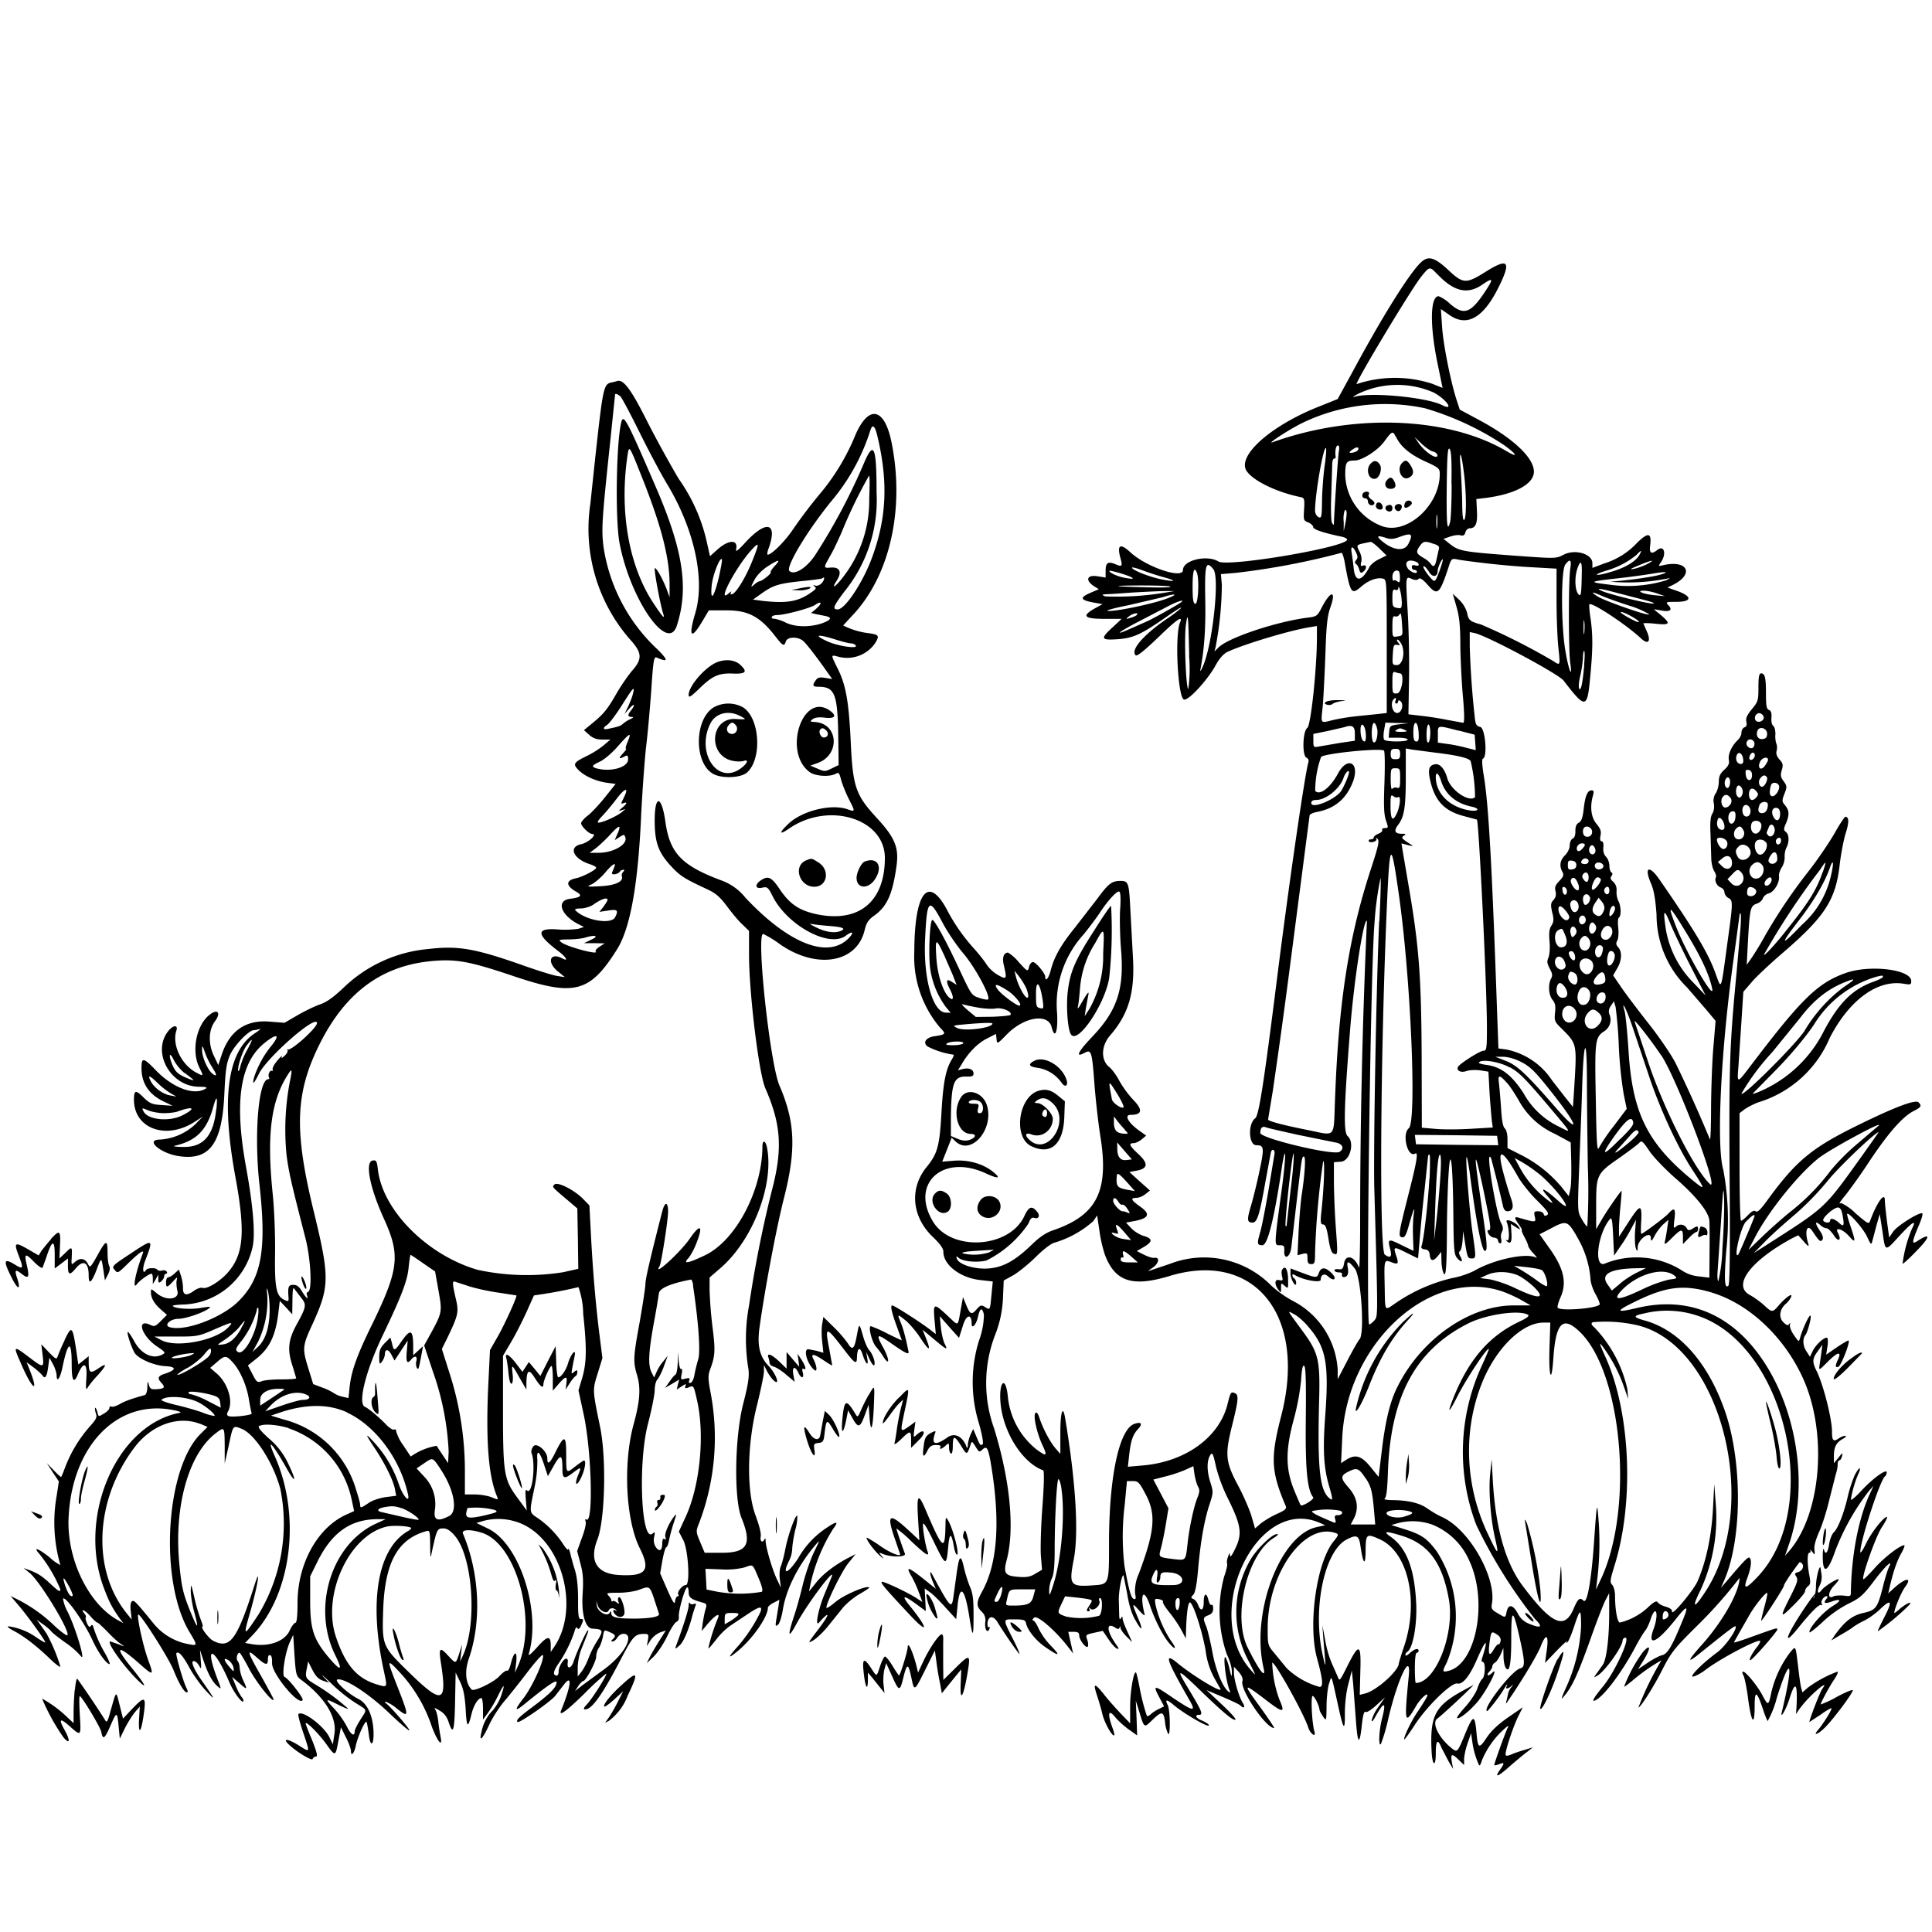 <svg xmlns="http://www.w3.org/2000/svg" id="svg" width="1024" height="1024" version="1.1">
  <path fill-rule="evenodd" d="M753.2 139c-6 5.5-20.5 28.7-36 57.5l-8.2 15-9.7 3.9c-23.5 9.2-41.5 24-39.3 32.6 1.3 5.3 15 12.5 29 15.4 2.4.5 2.5.8 2.2 6.5-.4 5.8-.2 6.1 2.2 7 1.4.6 2.6 1.7 2.6 2.4q.1 2 15.3 5.2c1.5.3 2.7 1 2.7 1.5 0 4-63.3 14.7-68.2 11.6-6-3.7-18.8-.7-18.8 4.5 0 5-19.3-1.5-27.8-9.3q-8-7.4-5.5 2.4c1.4 5.1 1.2 5.4-2.6 3.8-3.9-1.6-5.1-.7-5.1 3.6v3.5l-4.5-.7c-5.4-.8-6.4 2.1-1.8 5.2l2.7 1.7-4.2 1.8c-6.3 2.7-5.8 4 2.2 5.4l4 .7-4 2.2c-7.2 4-6 5.6 4.8 5.6h9.3l-4.7 4.4c-6.7 6.1-6.4 7 2.5 6.4 8.1-.6 12-2.3 23.7-10.3 8.5-5.9 10-6.8 10-6.2a64 64 0 0 1-7.4 5.6c-12.6 8.6-19.5 16.6-16.7 19.4.7.7 4.1-2 11.6-9.1 10.1-9.8 13.6-12.3 12-8.4-3 6.6-1.2 40.5 2.1 41 2.6.4 12.7-10.7 16.9-18.5q2.8-5 5.9-6.7c9-4.2 33-11.4 43.4-13.1l4.2-.7v5.9c0 16.4-3.2 46.8-5.1 48.1-2.5 1.8-2.8 15-.4 15.8q1.4.8 1 2.3c-1.8 6-9.9 61.3-16.5 113.6-7.2 57.3-9.8 73.8-11.7 75.2-4 3-3.5 14.3.6 14.3s4.3 1.2 1.6 13.9c-1.4 6.7-3.5 15.1-4.6 18.7-2 6.8-2 8.4 1 8.4 2.4 0 3.7-4.1 6.7-21.1l3-16.2c.7-2.2 2.3-1.3 1.9 1l-3 18.1c-1.5 9-3.5 19.2-4.4 22.7-2 6.8-1.8 7.5 1 7.5s6.2-13.9 10.2-40.5c.7-5 1.5-8.5 1.8-8s-.4 8.9-1.7 18.5c-4.2 31-4.1 30-1.1 30 2.2 0 2.5.4 2.4 2.7-.4 5.3 3 4 3.7-1.4L687 639c3-25.7 3-26 4.1-26s.5 9.5-1.2 20.5c-.5 3.3-1.2 11.8-1.6 18.9l-.6 12.9 2.6-.7c2.5-.6 2.7-.4 2.7 2.4 0 2.3.4 3 2 3 1.8 0 2-.7 2-5.7a430 430 0 0 1 4.3-48.8c1-1 .5 13.8-1 27.3-.5 5.2-.3 6.2 1 6.2 1.2 0 1.9 1.9 2.8 7.4q1.1 7.5 2.7 8c2.3 1 2.3.9 1.2-14a420 420 0 0 1-1-24V616l3.8-.3c4.8-.4 7.3-10.2 3.5-13.5-2.3-2-2-15.1 1.2-55.3 2-26.4 7.3-60.7 9-58.8a3610 3610 0 0 0-3.6 160.3c0 13.8-.3 24.3-.6 23.5-2.2-6-7-7.4-7.9-2.4-.5 3-1 3.5-3 3.2q-2.1-.2-2.1.7c.1.5 1.2 1 2.3 1q2.1 0 1.7 1.2-.3 1.2 1 1.3 3-.2 2-5.3-1-5.4 3.8.8c3.3 4.3 5.3 34.3 2.5 37.4-.8.9-3.7 6-6.5 11.4L709 731v-5.2a44 44 0 0 0-23.2-36 58 58 0 0 1-11.8-8.2 50 50 0 0 0-54-11.7l-11 3.7q-1 .3 1.8-1.6c3.5-2.3 4.1-5.9 1-5.3-1 .1-3.4-.6-5.5-1.7l-3.8-1.9 3.8-2.2c4.7-2.8 4.7-4.4 0-5.8-2.2-.6-5.2-2.5-6.7-4.1l-2.8-3 3.8-.7c8.5-1.5 9.5-3.8 3.4-8-4.6-3.3-5-4.4-1.6-4.4a9 9 0 0 0 4.7-2l2.4-1.9-5.5-4.9-5.4-4.9 3.7-.7c6.1-1.1 6.5-3.7 1.2-8.7-5-4.6-5.5-5.9-2.6-5.9 1 0 3-1 4.2-2l2.4-2-2.5-1.8c-6.7-4.5-9.6-9.2-5.7-9.2q9 0 1.6-7.7a55 55 0 0 1-7.5-10.1c-1.5-3-4-6.3-5.3-7.4-4.7-3.6-4.6-11.2.2-16.8 9.9-11.4 13.2-22.7 12.2-41l-1.4-26c-.7-14-1-15-5.2-15-4.6 0-6.4 1.4-12.2 9.3l-12 15.5c-7.3 9-11 15.5-12.8 22.6-1 4.1-2.9 6.4-2.9 3.4 0-1.8-5-7.8-6.5-7.8-.8 0-1.8 1.2-2.1 2.6-.7 2.6-.7 2.6-5.4-2.5a23 23 0 0 0-5.7-5.1c-2.3 0-3.2 2.6-2.3 6.5 1.8 7.6 1.6 8-3 5.4a19 19 0 0 1-5.9-5.3c-1-1.7-4.1-5.7-7-8.9a98 98 0 0 1-14.5-21c-9.8-17.8-16.9-8.4-17 22.8a58 58 0 0 0 13.6 40.2c3.4 3.5 3.3 3.7-3.4 4.7-4.2.8-5.8 3.4-3.1 5.4a44 44 0 0 0 13 4.2c1.1 0 1 .4 0 2.3-3.4 5.2-4.8 12.5-5.7 28.4-1 17.8-2 21.8-8 29.1-9 11.2-7.7 25.9 3 36.5q6.2 5.8 6 8.3c0 7 9.2 14 20 15l6.2.7-.7 7.1c-.8 8.4-.7 8.1-3.5 6.4-1.9-1.2-2.4-1-4.5 1.4-2.6 3-3.4 2.6-5.7-3.2l-1.4-3.4-1.3 7.2c-1.5 8.5-1 8.2-6.3 3.2-8-7.5-8.2-7.4-7.5 1.5l.7 7.7-2.8-2.2c-4.9-3.8-19.2-13-20.3-13s-.4 3.5 2.7 11.9l2.4 6.6c0 .1-3.5-1.5-7.7-3.6a71 71 0 0 0-8.7-3.9c-1.6 0 .5 8.5 2.8 11 1.2 1.4 3 3.8 4 5.5 3.3 5 3 .8-.3-5.2-4-7.2-3.4-7.6 3.7-2.6 8.4 5.9 10.2 6.7 9.7 4.6q-2.1-10.4-4-15c-2-4.9-2-4.9 2.4-1.4 2.1 1.7 5.6 5.8 7.7 9q7.3 11.1 3.4 1l-2-5 6 5c7 5.9 7.5 6 5.7 2.4-.8-1.6-1.7-5.4-2-8.7l-.6-5.9 5.1 5.8 5.1 5.7 2-6.3c1.8-6.1 4.7-6.8 4.7-1.1 0 3 2.5.3 3.3-3.6q1.7-7.4 3.2-1.4a41 41 0 0 1-2.6 13.8 74 74 0 0 0-.1 43.7c1.8 6.3 2.6 11 2 11.3-1.2.8-1.3.7-3.3-4.1l-1.7-4-1.4 3c-.7 1.6-1.4 4.1-1.4 5.5q-.2 2.4-.7 1c-2-5.6-6.4-7.8-10.2-5q-10 7-6.3-2.8.4-1.2-2.6.5c-2.5 1.4-3.1 2.6-3.6 6.6q-1.3 9 1.9 2.8c1.2-2.4 2.2-3.1 4.6-3.1q2.9 0 2.4 1c-1 1.6.7 1.2 2.7-.7 1.7-1.5 1.8-1.5 1.8 1 0 1.4.4 2.9 1 3.2s1-1.2 1-4c0-5.7.9-5.7 4.5.1 3 4.8 3 4.9 5-1 .5-1.8.8-1.6 2.6 1.3s2 3 3.5 1.6c2.3-2.2 3-1.2 4.3 5.7 5.5 31.6 4 54.5-4.5 69.7-3 5.4-3 7.6-.1 10.4a6 6 0 0 1 1.9 5.6c-.4 3.7 1.1 6.2 2.2 3.6q.5-1.4-.3-1t-.7-2.2c.4-3.8 3-4 5.2-.6 3.5 5.8 10.9 16.5 11.7 17 .4.3-.8-2.7-2.8-6.7-6.2-12.3-6.2-11.6.3-11.6 4.8 0 5.7.4 6 2 .8 3.8 5.5 9.6 10.7 13q10.6 7.3 2.4-1.1a38 38 0 0 1-6.4-9c-1-2.4-2.3-4.3-2.9-4.3q-.9-.2.5-1.5c1.6-1.6 11.4 6.9 18 15.5l2.7 3.5-1.3-5.7-1.3-5.8h2.9c2.2 0 2.9.5 2.9 1.9 0 2.3 3.5 6.9 4.5 6 .4-.5.3-2-.2-3.6-1-2.7-.9-2.8 3.6-3.8l4.6-1 3 4.4c1.6 2.5 3.7 4.7 4.5 5 1.2.3 1.1 0-.3-2-5.2-7.3-5.6-12.2-.7-9.2q2 1.5 2.4 0 .5-1.2.5.3c.1.8 1.5 2.8 3.2 4.5l3 3-2.5-5.5c-1.4-3-2.6-6.2-2.6-7q0-1.8-.9-.2-.8 1.5-.9-1.5l-.2-7.8c-.2-4.5 1.6-14.2 2.5-13.4l1.9 9.6q1.5 9.4 4.6 14.5c3.2 5.7 4 5.1 1.4-1-3.6-8.5-3.6-9 .2-4.7q3.6 4 3 2c-2.7-10.9-.3-14.2 3-4.2 2.3 7 6.7 15.7 10 19.6 3.5 4.2 4.3 3.2 1-1.2a59 59 0 0 1-8.1-18.8c-.6-3.5-.6-3.6 1.9-3.2q2.3.6 2 1.4c-.3.5 1.3 3 3.4 5.6 2.2 2.7 5 6.8 6.3 9.3l2.4 4.5.2-6.5c.4-8.8 1.2-13.5 2.3-12.4 2 2 6.3 15.6 8 25.3a41 41 0 0 0 5 15.3l3 5.3c0 1.8-15.3-7.6-23-14-7.3-6-5.9-1.8 6.5 19.8 3.6 6.3 2.1 6-8.8-1.3-10.2-7-10.8-7-7.3-.4l2.6 4.9-2.8 1.4c-1.5.7-3.5 2-4.4 2.9-1.5 1.2-1.8 1.2-2.2 0a115 115 0 0 1-3.6-14.3c-.6-3.3-1.4-6.7-1.7-7.5-1-3-3.3 8.5-3.3 17.5v9l-5.3-5.5c-2.8-3-7-7.7-9-10.4-4.7-5.7-5.4-5.4-3.3 1 .9 2.7 2.3 7.4 3 10.5 1.4 4.9 5.2 11.6 6.2 10.7.2-.2-.3-2.2-1.1-4.3-2.6-7.3-2-9.6 1.4-5.5 1.6 2 4.9 5 7.3 6.7l4.5 3.2-.3-9.2-.4-9.2 2 6.4c2.5 8.2 2.4 8.1 6.8 3.8 5-4.8 5.9-4.7 6.7 1.1a18 18 0 0 0 1.6 6.2c1.3 2.2 1.2-12.6-.2-15.2q-2.4-4.7 3.2 0c5.9 5 20.2 13.1 18.5 10.4-.3-.5-2-1.5-3.6-2.2-3.2-1.3-4-3-1.5-3 2.4 0 1.6-1.9-6.2-14.8-6-10-5.2-9.8 6.3 1.3 12.6 12.2 18.3 17 19.2 16 .4-.4-2.9-4-7.3-8.1l-8-7.5 8.5 3.6c4.7 2 9 4 9.5 4.6 1.8 1.8 2.7.9 1.2-1.4-2-3.2-4.7-12.3-4.7-16.1v-3.1l2.6 2.8q2.5 3 1.9 4.8c-1.4 4.4 12.4 24.9 16.8 24.9.4 0-3-5-7.3-11-9.5-13-9.3-13.2 2.8-4 9.5 7.3 10.5 7.2 7.3-.1a63 63 0 0 1-3.8-19.5c1.1-1.1 16.8 27 19.1 34.3 1 3.3 4.2 5.6 3.3 2.3-1.4-4.8-2-19-1-19s3.5 5.1 3.7 7.5c.1.6 1 2.1 1.9 3.5 1.7 2.4 1.7 2.3 1.8-5.5 0-4.4.6-9.8 1.3-12 1.5-4.6 1-5.6 4.7 11 2.9 13.5 3.8 14.7 3.7 5 0-5 .6-11 1.8-15.6l1.9-7.4.7 7 1.4 18.7q1.3 19 3 5c.8-7.4 1.3-9.4 2.4-8.7.5.3 3-1.3 5.5-3.6l4.6-4.2-3.6 5.2a22 22 0 0 0-3.5 7q.1 1.4 1.7-1.4 7.4-13.4 3.8.5c-1.6 6.1-2 15-.6 13.5a97 97 0 0 0 4-13.8c5-21 12-35.6 10.8-22.6-2.5 25.5-2.2 26.6 3.8 16.3 2.8-4.8 7.8-8.7 5.4-4.2-.7 1.3-3 4.9-5.1 8-3.3 5-7.4 13.8-6.4 13.8.2 0 3-3.8 6-8.5 6.8-10 19.1-21.8 22-21.1s6.6-4 10.5-13c4.8-11 6.1-11.3 2.7-.6q-.7 2 .3 2.2c1.6 0 1.3 7.5-.2 8.9-.8.6-2 3-2.7 5.2s-3.6 6.6-6.3 9.6-4.7 5.6-4.4 6c.9.8 6.1-3.2 10.4-8.1 5-5.7 12.4-20.1 8.1-15.8-2 2-3.3 1.4-1.5-.6 1-1 1.7-2.4 1.7-3q.1-1.1 1.4-1.9c.8-.4 2-2.4 3-4.3l1.4-3.5.1 4.5c0 2.5.6 5.2 1.1 6 2 3.1 3-1.5 3-15.5 0-15.5.8-16 4-2.3 3.4 15 3.5 17.5.7 18.2-4.5 1.1-21 22.6-17.3 22.6a91 91 0 0 0 10-13.7q.8-.7.2.5c-1 1.6.6 1.6 2.4 0q1.8-1.7 0 .6a9 9 0 0 0-1.6 3l-.8 3.7q-1 3.2.6.6c7.6-11 15.5-24.3 17.3-28.7 3.2-8.3 4.7-6.4 3 4l-.6 4.5 6.2-6.5c3.5-3.6 6-5.8 5.5-5q-1 1.5.2.5c.6-.5 2.2-4.3 3.5-8.3 3.3-9.9 3.7-9.9 3.7 0a89 89 0 0 1-8.4 33.3c-2.3 5.3-2.3 5.7-.5 3.5 4.2-5 7-11.1 13.4-28.8 3.5-10 7.3-19.8 8.4-21.9l2-3.8V855c0 13-1.4 24.7-3.4 27.4l-3.2 4.5c-1.7 2.3-1.7 2.4.2 1.3 3.9-2 13.5-15.4 13.5-18.7q.2-1.3 1.5-1.5c2.8 0-5.7 18.5-12 26q-7.5 9.1-3.7 7.1c4.6-2.5 13.5-14.3 20.7-27.6 2-3.9 4.5-8 5.4-9.1 1-1.2 2.3-4 3-6.3s1.8-4.1 2.3-4.1c1.3 0 1 5-1 10-3.1 9.1 2.2 6.5 11.9-5.7 6.6-8.3 7.3-7.8 3 2.3-5 12.2-7.4 16.1-10.2 16.7-1.4.3-4.8 2.1-7.6 4l-5.1 3.4 2.9-4.7c4-6.5 3.8-9.1-.3-4.4a77 77 0 0 0-10 18.4c.4 0 2.6-1.7 5.1-3.8a96 96 0 0 1 14.7-10.2 158 158 0 0 0-12.2 25c1.1 0 8-10.8 12.6-19.9 4.8-9.4 6.4-11.4 18.5-23.4a238 238 0 0 0 22.5-25.4c0 7.2-8.7 22.7-19.3 34.7q-13.1 14.6-1 4.7c16.2-13 18.3-14.6 18.3-13.4 0 2.5-5.8 10.4-9.6 13.3-8.2 6-15.8 13.7-12.8 13 1.5-.4 4.4-2 6.3-3.5 7.9-6.1 29.1-17.2 29.1-15.2a9 9 0 0 1-1.9 3.2c-2.7 3.5-4.5 7.2-3.3 6.8 1.4-.5 14.2-15.1 14.2-16.2s0-1-13.2 3.7c-5.4 2-9.8 3.4-9.8 3.1l2.9-5.2 5.5-9.6c2.9-5 8.6-12 9.3-11.4.2.3-.5 3.7-1.6 7.6-1 3.9-1.8 7.1-1.6 7.1.7 0 12-17.5 12-18.5s4.2-7.1 8.2-12.4q.4-.3 1.3.5c1.5 1.5.2 4.1-2.1 4.7-1.7.5-1.8.8-.8 2.4s.5 3.1-2.5 9.2c-6.5 12.8-6.4 13.3.8 6.1 3.6-3.5 6.5-7 6.3-7.7 0-.6.6-1.8 1.5-2.5 1.4-1 1.5-2 .8-5.8-1.2-6.2-1.2-12 0-12q1-.2.5-1.2t1 .6c1.4 2 1.5 1.9 1.2-1-.3-2 .7-5.5 2.4-9.3 1.6-3.4 4-11 5.4-16.9l3.5-13.8c.6-1.7 1-4 1-5.2q0-2 .9-2.2t1.4-2.2c.5-2 .3-2-1.8.7l-2.5 3v-3.8c0-4.8 1.3-7.2 4.8-9.1q2.3-1.4 1.2-1.6c-.9 0-2.5.7-3.6 1.5-2.7 1.8-3.4 1-3.4-3.6 0-7-4.6-25-8.1-32.1-2.5-4.9-2.4-6.7.6-10.7l2.4-3.4-.5 4-1 6.8c-.4 3-.4 3 4.6-2s7.2-5.4 5.2-1q-2.4 5 .2 3.9c1.4-.5 6.3-13 5.4-13.9-.2-.2-3 1.4-6.1 3.5l-5.8 4 .7-4.5c.4-2.7.2-4.5-.4-4.5-1.8 0-5.9 3.9-7.4 7l-1.5 3.1-1.8-2.8c-2-2.9-2.2-6.8-.6-8.7 1.2-1.5 3.4-9.7 2.7-10.3s-4.3 7.3-5.5 11.7c-.7 2.4-.7 2.4-3.3-1.4-1.5-2.1-2.4-4.6-2.1-5.5q.5-1.7-.4-.3c-.7 1-1.5.6-3.3-1.2-2.4-2.7-1.7-6.9 1.7-9.7.8-.7 1.9-2 2.4-3.1 1.6-3-2.1-.7-6 3.7-3.7 4.3-3.8 4.3-8.1.3-2-1.8-5.3-4.2-7.5-5.4-9.5-5 .2-18 22-29.9l3.6-1.8 3 3.4q3 3.5 2.4 1.4c-2.2-6.8-.8-11.3 2.1-7 3.6 5.4 4.3 6 5.3 4.6q1-1.4-1.5-5c-2.6-3.9-2.4-5.3.4-2.8 1 1 2.5 1.7 3.3 1.7s2.5 1.7 3.9 3.8c2.5 3.9 4.3 2.5 2-1.6-1.6-3.2 3-1.6 6.2 2.2 3.3 3.7 3.4 2.8.8-4.9-1.1-3.2-2-6.3-2-6.9 0-2.1 8.3 7.1 10.5 11.7 2.2 4.7 2.3 4.8 3 2l2.2-8.3 1.6-5.5 1.4 8.9c1.6 11.3 1.2 11.2 8.9 2.8q10.7-11.6 6.8-4a70 70 0 0 0-5 18.6c.3.2 3.8-3 7.8-7.2 7.1-7.3 7.1-9.4 0-4.8-3 2-2.9.5.7-8 1.8-4.2 2.5-6.8 1.8-6.8-2.6 0-13.3 6.9-15.3 9.8l-2.1 3.1-1.2-8.8c-.6-4.8-1.1-9.7-1.1-11 0-4.6-4.2 1.2-7.7 10.7-.8 2.2-1 2.1-7.8-3.7a27 27 0 0 0-7.7-5.5q-2.4 1.5 2.7-4.6a311 311 0 0 0 12.6-17.9c9.9-14.8 17.3-23.2 23.1-26.2 4-2 4.5-2.8 2.7-4.6q-2.4-2.5-31.4 11.7c-25 12.2-33.4 19-48.8 40.2-3.6 5-5.3 6.6-6.2 5.8q-1.1-1-4 2c-1.6 1.7-3.2 3-3.7 3s-.8-12.8-.8-28.4V590l2.6-2c1.4-1 4.6-2.7 7.2-3.7a60 60 0 0 0 38-34.2c10.3-20 25.2-31 39.2-28.7 3.6.6 4 .5 4-1.4 0-6.2-22-8.9-35-4.2-14.5 5.2-23.2 13.6-49.3 48-8.3 10.9-8 10.8-7.3 1.4l1.6-23.9 1-15.6 4.3-5c2.3-2.8 10-10 17-16 22-19 27.7-27.8 29.8-46.6.6-5.3 2-12.5 3-16q3-9.1 0-9.2c-.4 0-3 3.8-5.6 8.5-2.6 4.6-8.5 13.3-13 19.2a287 287 0 0 0-23.8 35 168 168 0 0 1-7.1 11.8l-2.8 4 .6-11.5c1-18.2 1.3-19.7 4.6-20.9 1.6-.5 3.1-1.8 3.4-3a5 5 0 0 1 3.1-2.5c2.8-.7 5.8-5.7 5.4-9-.2-1.1.5-3.3 1.5-4.8s1.6-4 1.5-5.5.3-3.8 1-5c1.5-3 1.4-6.8-.3-8.2-1.3-1-1.3-1.7 0-4.6 1.9-4.6 1.8-6.8-.5-9.6-1.7-2-1.7-2.5-.3-6.1s1.4-4-.4-6.6c-1.7-2.2-1.8-3.3-1-6s.6-3.6-1.2-5.5q-2.1-2.3-1.6-4.5c.4-1.2.3-3-.1-4s-.7-3.2-.5-5c0-2-.4-3.8-1.1-4.3q-1.2-1-1-4.4.3-3.6-1.3-4.1c-1.3-.5-1.6-2.2-1.6-8.4 0-8.7-.5-11-2.6-11-1 0-1.4 1.7-1.4 7.4 0 7-.2 7.6-3.5 11.6-2.6 3.2-3.3 4.8-2.9 6.6q.6 2.5-1 3c-.9.3-1.6 1.6-1.6 2.9s-1 3-2.1 4c-3.1 3-5.1 7.4-4.6 10.3.4 2-.2 3.3-2.4 5.3s-2.9 3.6-2.9 6.3c0 2-.7 4.8-1.6 6.1a7 7 0 0 0-1 5.6c.3 1.8 0 3.9-.8 5.2-1 1.6-1.3 4.5-1 10.7l.4 12.9c0 2.4.7 5.5 1.5 6.8s1.3 2.8 1 3.3c-1 1.7.5 4.9 2.6 5.5q1.7.8 1.9 2.5c0 1 .9 2.4 2 3 2.6 1.4 2.6 2-.6 25-3.3 24.5-3 23.7-5.9 15.7-3.8-11-11.1-23.2-30-50.5-5.4-7.8-8.2-6.6-4.5 2 1.6 3.6 2.4 8.4 3 16.7a54 54 0 0 0 16.2 38.6l10.7 12.4 4.4 5.3-1.1 13.1c-.7 7.3-1.2 21.8-1.3 32.2 0 10.5-.3 18.3-.6 17.5a735 735 0 0 0-18-40c-2.3-4.7-9.1-14.6-15-22-5.8-7.4-12.3-16-14.4-19.2L855 517l2-3.5c2.6-4.2 2.9-9 .7-11.4-1.2-1.3-1.3-2.2-.5-3.6.6-1 .8-4 .5-6.7s-.2-5.1.3-5.4c1.4-.9 1.2-6.2-.2-8.8a11 11 0 0 1-1-5.2q.3-3-1.7-5-2.2-1.8-1-3 1-1.4 0-2c-.6-.3-1.1-2-1.1-3.6s-.8-3.7-1.7-4.6q-1.8-1.9-1.5-5 .3-3.2-.9-3.3t-.6-3c.5-2.3 0-3.6-2-6.1-3-3.4-3.7-9.2-2-15.1.6-2.2.4-2.8-.7-2.8-2.2 0-3.4 2.8-4.2 9.8-.5 4.6-1.2 6.5-2.5 7.3q-2 .9-1.9 4.5 0 3.4-1.5 4c-.8.4-1.5 1.9-1.5 3.5s-1 3.8-2.5 5.3q-4 4-1.4 8.8c.9 1.7.6 2.5-1.6 4.8s-2.6 3.4-2 5.6q.6 2.6-1.1 4.5c-1.5 1.6-1.6 2.6-.7 6.6 1 3.8.8 5-.4 7-1.2 1.8-1.4 4-1 8.5.3 3.5 0 7-.6 8.5-.9 2-.7 3.1.7 5.8 1.4 2.5 1.6 3.7.7 5.3-1.7 3.2-1.3 8.7.8 11.3 1.4 1.7 1.7 3.3 1.3 6.7-.4 4-.2 4.8 2.6 7.6 9.2 9.1 9 8.2 7.6 31.9l-.7 10.5-4.1-5.1-7-9a38 38 0 0 0-24-16.3l-4.4-.6-.6-16.2c-2.8-81-4.6-112.8-7.1-128q-1.5-9.1-.5-9.4c2.5-.9 1.2-16.1-1.4-16.8-2.1-.5-2.6-1.3-3-5.7a463 463 0 0 1-2.6-37V335l2.8.6c7 1.7 44.3 21.6 47 25.2 11.5 15 12.5 15 14-1.6 1.5-15.3 1.5-22.5.2-31.6-.6-3.8-.8-7-.6-7.3 1.3-1.3 19.6 10.8 27.3 18 4 3.8 5.6 1.6 3-4l-1.7-3.9c0-.2 3-.2 6.5.2 7.7.8 8.2 0 2.8-4.6l-3.8-3.1 3.7.6c4.8 1 6.5-.1 4.2-2.6-1.7-1.8-1.5-1.9 3.9-1.9 8.8 0 8.8-3 0-6l-4.5-1.6 2.9-1.4c11.4-5.7 7.9-13.3-4.9-10.5-3 .7-3 .7-1.4-1.6 3-4.5 1.6-9.2-2-6.4q-4.6 3.7-3.8-2.2c.9-7-.9-7.4-6.8-1.7a40 40 0 0 1-17.4 11L844 301v-2.5c0-5-9.4-7.7-15.4-4.4-4 2-4 2-26 .4-26.9-2-29.3-2.4-33.9-6l-3.6-2.9 3.5-1.2c2-.7 4.4-1 5.5-.7q2.1.7 2.6-1.6c.3-1.1 1.3-2.1 2.3-2.1 3.1 0 4.2-2.6 3.8-9.2l-.3-6.3 5-.6c15.6-2 25.5-7.4 25.5-13.9 0-7.5-11.3-18-30-27.9l-9.3-5-1.9-5.8c-3.1-10-7-29.4-7.5-38.7l-.6-8.8 4.3 3q13.9 10 26-14c7.2-14.3 5.6-16.4-6.5-8.8-10.5 6.6-12 6.5-20-1-7.1-6.6-10.5-7.6-14.3-4m8.9 6.6c8.6 9 15.8 10.6 23.5 5.3 6-4.1 6.2-3.4 1.3 4-7.5 11.2-11.1 12.4-18.4 6.1a19 19 0 0 0-6-4c-4.5 0-4.7 15.4-.7 35l2.8 13.6-5.5-2.2a64 64 0 0 0-40.1.2c0-2.2 28.5-49.5 34-56.6 4.8-6 4.7-6 9-1.4m-437.8 57.1c-4.3.8-4.6 2.6-8.7 39.8l-2.6 24.5a89 89 0 0 0 22 73c5.5 6.4 5.5 9.6-.3 16a105 105 0 0 0-7.8 11.5c-4.9 8.6-7 11.1-13.3 16.2l-4 3.3 2.8 2.5c2 1.8 4 2.5 7 2.5h4.2l-3.5 3a48 48 0 0 1-9 5.7c-6.9 3.4-7.4 4.2-4.7 7.1 3.2 3.4 8.9 6 14.8 7l5.2.7-5.6 7c-3.1 3.9-7.2 8.3-9.2 9.8s-3.5 3.4-3.5 4c0 1.6 4.2 5.7 5.8 5.7 3.1 0-1.8 4.6-6 5.5-6.6 1.5-3.9 7.7 4.7 10.5 2 .6 3.5 1.5 3.5 1.9 0 1.1-7 4.8-10.7 5.6-5.4 1.1-5.5 3.8-.3 6.9 4 2.2 3.2 3.2-3 4-7.3 1-4.8 8.5 4.3 13.3l3.2 1.6-3 1a52 52 0 0 1-11.2.3c-11.4-.8-11.1 2.7 1 11.8 3.9 3 5.1 5.4 1.8 3.6-6.6-3.5-8.5 1.9-2.4 6.9l3.7 3-4-.6c-2.1-.3-9.5-2.6-16.4-5-27-9.6-35.9-11.2-52-9.3a74 74 0 0 0-44.9 20.5c-5.4 5.1-9 7.7-12.6 8.9-2.7.9-8 3.5-11.8 5.7l-6.9 4-7.7-.6q-19.3-1.7-25.7 17.8l-1.7 5.2-2.4-5c-3-6.4-2.8-13.6.7-18.3 3.2-4.3 1.4-6.7-2.7-3.5-7.2 5.3-10 19.3-5.7 28 2.4 4.8 2.4 4.9-1.4 2.9-8.1-4.2-13.2-15-10.7-22.4 1-3.1-1.8-3-4.4.4-8.8 11.2 1.3 29.4 16.5 29.4q5.1 0 3.4 1c-5.9 3.8-17-.2-26-9.3-7-7.3-8-7.5-8-1.6q0 12 11.5 17.6l5 2.4-5.8-.4c-5-.3-6.3-.8-9.6-4-4.2-4.2-5.1-4-5.1 1.2 0 15.1 16.6 21.4 31.7 12l4.8-3.1-3.9 4a30 30 0 0 1-18.8 8.2c-8 0-.3 7 9.5 8.7 16.7 2.7 23.4-6.3 24.6-32.7.6-13 1.1-16.3 3-20.8 2.3-5.2 10-13.2 12.7-13.2.7 0 2-.3 3-.6 1-.4-.1.7-2.6 2.3-14.5 9.6-17.9 34.5-10.2 76.3 5.2 28.3 4.4 40.2-3.4 49.7-4 5-11.7 9.8-14 8.9-.9-.3-2.8.3-4.4 1.4q-6.2 4.6-6-1.4a24 24 0 0 0-1.1-6.5l-1.1-3.2-2.2 2c-1.2 1.2-2.8 2.1-3.4 2.1s-1.2 1.1-1.2 2.5c0 3.2.5 3.1 3.6-.2 2.5-2.7 2.5-2.7 2-.5-.2 1.3 0 3.6.4 5.2 1.4 4.8-5.8 5.8-11 1.4-3-2.5-3-2.5-3-.4q0 4.5 5.4 9.2l3.1 2.7-3.2 3.2c-3 3-3.4 3.2-5.9 2-7.4-3.3-4.2 6.2 3.9 11.6 4.4 3 4.6 3.3 2.8 4.2-5.1 2.8-11.4-.2-15.1-7.3-1.4-2.5-2.8-4.6-3.2-4.6-.8 0 1.4 7 3.4 10.8 1.7 3.2 10.3 7 16.5 7.3 6 .3 5.8 2-.3 4-3.8 1.2-4.2 2.4-1.7 5 2 2.3 1.4 3-2.8 3.2-2.7.2-3.4-.2-4-2.3q-.8-3.5-.8 1.3c0 2-.7 4-1.3 4.1-7.3 2-10.8 3.3-13.5 4.9-1.8 1-3.7 1.6-4.3 1.2q-.9-.4-1 .7c0 .8-1.3 2.1-2.9 3-2.9 1.8-2.9 1.8-3.5-.8q-.7-2.4-1.2-2.2c-.2.3 0 1.6.4 2.9.8 2 .3 3.1-3.5 7.3a71 71 0 0 0-12.7 21.1c-1 2.8-2 5.1-2.2 5.3-.1.2-1.9-1.4-3.9-3.5l-3.7-3.8 3.2 4.9 3.2 4.8L30 793a81 81 0 0 0 2 36.5 22 22 0 0 1-5.5-3.9c-5.8-4.7-9.3-6.1-5.8-2.2a77 77 0 0 1 11.3 19c0 1.6-1 1-4.8-2.5-5-4.7-7.1-6-11.9-7.8l-2.8-1 3.1 2.5c5.5 4.3 21.9 31.4 20.1 33.1-.3.4-3.2-1.7-6.4-4.6a81 81 0 0 0-18.7-13.7l-5-2.5 4.6 5.4C15 857 24 869.5 24 870.5c0 .3-2-.8-4.5-2.5a34 34 0 0 0-14.8-6q-1.9 0 2.8 2.5 8.4 4.5 19.3 15c2.8 2.7 5.2 4.4 5.2 3.8a90 90 0 0 0-7.4-17.6l-3.3-4.7-1.8-2.5 3 2.2c1.8 1.2 3.8 2.9 4.5 3.8s4 3.5 7.5 6a44 44 0 0 1 8.3 7.2c2.9 4-2.6-14.7-7-23.5a21 21 0 0 1-2.4-6.9c1.4-1.4 11.2 12.4 15.7 22.2 2.8 6.2 7.3 12.5 9 12.5.4 0-.7-2.6-2.4-5.7a67 67 0 0 1-6.2-13.8q-.5-2-1.4-.7-.7 1.4-2-1.4c-.6-1.5-1-2.9-.6-3.2q.3-.6-.7-1.9c-2.6-3.1.2-2 3 1.2 1.7 2 3.4 3.5 3.8 3.5s2.7 2.2 5.3 4.8c2.5 2.7 5.7 5.6 7.1 6.5 2.4 1.6 2.3 1.6-1.2.2l-4.3-1.5c-2.5 0 7.9 14.4 15.5 21.5 4.5 4.2 2.6.8-5-8.5-8.8-11-6.4-11.3 5.6-.6 6.7 5.9 7 5.7 4-2.4-2.6-7-6-22.4-5.4-24.2.6-1.6 16.1 22.8 18.7 29.2 2.7 6.9 5.7 12 7.1 12q1 0-.1-2.2c-1.6-2.8-6-18.1-5.4-18.6q1.7-1.9 7 7.9c2.2 4 6.2 9.5 8.9 12.3 5.1 5.4 5 5-2.7-6-4.7-6.8-6-10.9-3.3-9.8.7.3 1.8 1.5 2.4 2.7.8 1.7 1 1 .6-3.3l-.4-5.5 1.8 5.5c2.4 7 4.5 11 7.1 13.4 2.6 2.3 2.6 2.3.2-3.9-7-18.5-1.6-16.7 6.5 2.2 2.3 5.5 7.4 12.1 7.4 9.7q0-1-1-2a31 31 0 0 1-3-5.8l-2-4.8 3.5 3c4.6 4.1 4.8 4 2.5-1a22 22 0 0 1-2-6.8c0-1.5-.5-3-1-3.6-1-1-.4-4.4 1-4.4.3 0 2.6 3.8 5 8.4 3.6 7 13 18.8 13 16.3 0-.4-3-5.9-6.5-12.2-7.6-13.3-8-15-2.5-10.1 4.8 4.3 6 4.5 6 1q0-2.5 1.3-2.1 1 .5.9 4.1c-.4 5.4 14.2 23 16.2 19.7.7-1-7.7-11.7-9.6-12.3-1.6-.6.3-13 2.9-18.6l1.7-3.7.7 10.9c.7 10.3.9 11 3.6 13 12.4 9.2 18.8 19.6 17.6 28.3l-.9 5.8-1.8-3.7c-2.9-6-14.3-14.5-16.4-12.3-.4.3.8 4.8 2.5 9.8 3.6 10.7 3.7 10.6-1.4 7.4-5.6-3.7-9.5-4.7-7-1.9 3.4 3.8 13 9.8 13.4 8.5a2 2 0 0 1 1.8-1.3c1 0 .4-2.4-2-8.5-2-4.7-3.5-8.7-3.5-9 0-1.6 6.9 5.3 10.8 10.7 5 7 5 7 6.6-1.8l1.3-6.9 2.6 5.2c1.5 2.9 2.7 6.2 2.7 7.3 0 3.3 1.8 1.3 2.6-2.8.9-4.5 5-13.7 5.7-12.5.2.4.8 3.5 1.2 6.7.7 6.3 2.5 6.1 2.5-.2 0-9.1-3-16.2-8-18.7-5.6-2.8-13-9.7-11.2-10.3 3.5-1.1 16.8 7.5 27.4 17.7 6 5.7 10.8 9.8 10.8 9.2 0-1-10.1-12.7-12.4-14.3q-1.2-.8 0-.8a22 22 0 0 1 5.8 3.6c6.4 5.1 6.5 4.3.7-10.5-6.5-16.6-6.5-16.6 2-7.4a79 79 0 0 1 15.9 27.8c2.9 7.5 5.6 10.8 4.6 5.5-.4-2-1-5.7-1.3-8.5s-1-5.7-1.7-6.5q-1.1-1.5 2.3.6 3.5 1.8 4.9 6.2c2.4 7.2 3.1 4.7 3.4-11l.3-15.3 2.3 4.8c1.8 3.6 2.5 7.3 3 14.3.5 10.2 1.2 10.8 3.1 2.9 1.2-4.8 3.5-8.5 5.3-8.5.4 0 .8 2.6.8 5.7v5.7l2.6-3.5a69 69 0 0 0 5.5-9.4q4.9-9.8 1.4.6a26 26 0 0 1-4.3 7.4 22 22 0 0 0-6 11.5c-1.4 5.7.4 4 4-3.6 1.5-3.5 5.2-9.2 8-12.6 3-3.5 8.7-10.7 12.8-16.1 4.3-5.6 7.6-9.2 7.8-8.4.6 3-5.6 16.5-10.2 22.6q-7.7 9.9.4 3.3c11.9-9.7 17-13.2 17-11.6 0 2.6-3.1 5.8-11.8 12.4-8.3 6.2-9.8 7.7-8.9 8.7.9.8 17.6-10.8 20-13.9l4.5-5.8c4.6-6 4 .2-1.3 13.3-1.6 3.8 2 1.3 12.1-8.5a140 140 0 0 1 11.6-10.7c1.3-.4-6.8 12.6-10 16.1q-2.8 2.9-1 2.8c3.5 0 9-7.7 18.4-25.7 6.9-13.2 7.8-14.3 13.1-14.3 2 0 2.2.4 1.7 3.3l-.6 3.2 2-3.1a12 12 0 0 1 5.1-4.2l3-1-3.3 5.2c-1.9 3-4.2 6.9-5.1 8.7l-1.7 3.4 3.7-3.5c2-2 5.2-6.7 7.1-10.7s4.1-7.4 5-7.7q1.4-.7 1.2-2.8c-.3-2.7 3-14.6 4.3-15.4.5-.3.9.8.9 2.4 0 3 1.2 3.9 7.7 5.7 1.8.5 2 1 1.3 3.3-.5 1.5-1.1 4.7-1.5 7.2l-.6 4.5 3.6-4.3c3.8-4.3 6.3-5.6 5-2.5a97 97 0 0 0-5.1 16c.2.2 2-1.9 4.2-4.7a36 36 0 0 1 7.4-7.3l9-6c6.7-4.5 8.3-4.7 7-1.2a84 84 0 0 1-11.4 17.5q-8.4 9.3-1.7 4c8.3-6.4 17.1-18.8 17.1-23.9 0-.6 1.4-1.8 3-2.6l3.1-1.6-.5 3.5-1.2 7.3c-.5 3.2-.4 3.5 1 2.4.8-.6 2-4.4 2.6-8.4 1.9-10.8 8-23 17.5-34.2 2.2-2.6 2-2.1-1 4-1.9 3.9-4.5 11.5-5.9 17-1.3 5.5-3.3 12.7-4.4 16q-6 18.1 1.2 4.7c6-11 21.2-31 18.3-24.2l-3.6 8.7c-3.4 8.1-5.3 17.9-3 15.3 6.3-7.1 5.7-4.3-.7 4-5.3 7-5.5 7.2-2.3 5.4 1.8-1.1 5.3-4.4 7.7-7.4l7.9-9.8c1.9-2.3 6-5.7 9-7.4s5.2-3.2 5-3.4c-1.3-1.3-13.5 4-17.8 7.6-2.7 2.3-4.9 3.7-4.9 3.1 0-2.7 8.3-19.6 11.7-23.7l3.8-4.7-3.5 1.8c-7.4 3.8-14 8.9-17.5 13.4l-3.7 4.6.8-4a92 92 0 0 1 12-29.2q4.6-6-3.2-.7A47 47 0 0 0 423 826c-5.5 8.4-8.8 9.2-4.7 1.1a16 16 0 0 0 1.6-6.1c0-1.7.7-6.3 1.6-10.1a25 25 0 0 0 1.1-7.5c-.9-1-4.8 9.8-6.3 17.3-.8 4.3-2 8.6-2.5 9.6s-.8 4-.5 6.5l.6 4.7-2.1-4.4c-2.4-5-5.9-16.8-6-20.3q0-2-.6-1c-1 2.3-2.5 1.2-2-1.4.3-1.6-.8-5.9-2.6-10.8-5-12.8-4.7-37.7.6-58.7 2-8.1 3.7-16.2 3.7-18v-3.4l1.6 3.2c.9 1.7 2.5 4 3.6 5 3.7 3.2 1.2-3.6-2.7-7.7-4.8-5-6.2-10.8-4.8-20.7 2.9-20.6 8.8-52 12.8-67.8 6.7-26.2 6.1-40.7-2.3-60.2-5-11.7-12.4-80.3-8.6-80.3a55 55 0 0 1 8.8 5.4c19.3 13.5 40.6 10.1 44.9-7.1 1-4.2 2-5.8 5.3-8.1 6.6-4.8 9.5-11.1 11.6-25.7 1.5-10.2-.6-15.4-10.6-26.2-11-12-12.5-16.3-13.6-40.3-1-21.2-2.6-30.2-7-38.8-3.7-7.6-3.8-7.2 1-6a18 18 0 0 0 19-7.4c2.4-4 2-4.5-4.3-5.3a40 40 0 0 1-12.7-4l4.6-5c20.2-21 28.3-57 20.9-92.7-3.8-17.8-12-19.3-19-3.3a117 117 0 0 1-19.2 31.7 271 271 0 0 0-13.5 17.8c-4.3 6.6-11.7 14-13.8 14-.4 0-.2-1.7.6-3.7 4.8-13.5-1.5-14.8-12.6-2.6q-5.2 5.7-4.8 3.7c1.4-5.6-3.8-5.6-10 0l-3.8 3.4-1.8-8.1a93 93 0 0 0-14.7-32.8c-4.3-7.2-12-21.1-17-31-8.7-17.3-12.7-22.4-16.1-20.8zm435.8 5.4c6.9 3.8 11 10 4.3 6.6-8-4.1-38-7-46.3-4.4q-2 .5 1.5-1.4a48 48 0 0 1 40.5-.8m-430.7 2.7c.8 1 5.1 9.1 9.6 18.2s11.1 21.7 15 28.1c14.2 23.8 19.9 50.2 14.6 67.9-3.8 12.8-2.2 14.4 4 3.9l3.2-5.4h9.5c11.3 0 17.5 3.3 25.3 13.2 4.5 5.8 5.1 6.1 6 3.3.8-2.6 6.5-2.7 9.3-.2 1.8 1.6 7.8 9.4 13 16.9l2.3 3.2-3.7-.6c-2.9-.5-4-.2-5 1.2-2 2.7-1.7 3.5 1.4 3.5 8.7 0 10.2 3.8 10.5 27l.2 14.5-3.7 1.8c-3.4 1.7-3.9 1.7-7.5.1l-3.8-1.6 3.9-1.4c12-4.3 11-20.8-1.3-21.7-2.8-.2-3-.3-1.4-1.5q1.8-1.4 6.6-.8c5.3.6 6.4-1 2.5-3.8-14.4-10.1-25 22-10.7 32.6 2.9 2.2 10.4 2.7 13.7 1 1.8-1 2-.7 3 3.1.6 2.3 2.5 7 4.1 10.2 3.5 6.9 3.5 6.9-.8 5.4-8.7-3-24.2.9-31.4 7.9-5 4.8-4.7 6 .6 2.3 21-14.4 50.7-5.2 50.7 15.6 0 23.2-13.7 34.5-36 29.9-9.3-2-14.2-5.2-19.6-13.1-4.4-6.6-6.2-7.5-10-5-3.5 2.3-3.2 4.8.5 4 2.8-.6 3.2-.3 5.6 4.5 7.8 15.5 30 27.5 38.7 21 3.8-2.8 4.8-2 1.5 1.4-11 11-31.8 2.7-54.6-21.6a29 29 0 0 0-13.4-9.4c-20.4-7.7-26.7-14.3-29-30.7-2-14.3-5.7-14.8-5.7-.8 0 11.5 1.9 16.8 8.5 24 5 5.4 7 6.7 19.5 12.5 4.3 2 6.6 4 10.2 8.8 2.6 3.5 6.2 7.9 8.2 9.7l3.6 3.5V506c0 20.2 5.2 62.8 8.6 70.7 8.5 19.4 9.3 32.4 3.4 54.7a630 630 0 0 0-12 60.6 96 96 0 0 0-.3 33.7c.5 4-.2 8.2-2.7 18-4.6 17.6-5.1 50.6-1 60.8 5.7 14 3.2 18.5-10.4 18.5h-9.1l-2.4-5.7c-2.3-5.5-2.3-5.7-.5-10.2a127 127 0 0 0 6-69.1c-1.4-7.5-1.4-9-.1-12.5 2.6-7 2.7-9.9 1.1-22.5a222 222 0 0 1-1.5-19.2v-6.7l6-5.2c17-14.8 28.3-44.3 24.4-63.8-.8-3.8-2.4-4-2.4-.4-.1 23.3-14.2 50-30.6 57.7q-13.4 6.4-8.6 1.4c1.1-1.3 3-4.7 4.1-7.6 3.9-9.7 2.3-11-3.4-2.7-5 7.3-19.9 20.8-16 14.6.9-1.5 4.5-24.4 4.5-28.9 0-5.2-1.6-5.5-3-.5-6.1 23.8-9 36-9 38.7 0 1.8-1.4 10.8-3 20-3.5 19-3.6 21.3-1.4 28.6 2 6.8 1.5 13.8-2 26.4-5.5 20.6-4 50.4 3.4 65.2 5.9 11.7 3.4 15-10.8 14.2-12-.6-16.2-7.4-11.6-19 4-10.5 4.8-43.4 1.3-59.8-4-19.5-4-19.2-1.2-28.1l2.5-8.1-1.6-12.6q-3-24.2-4.5-53l-.8-15.3-3.1-3.2c-4.8-5-13.8-9.5-15.4-7.9-1.4 1.4-1.7 1 8 9.2l4.1 3.5.3 16 .2 16-8 1.8A123 123 0 0 1 253 673c-26.6-7.8-50.1-31.4-52.7-53-.5-4.6-.9-5.2-2.7-4.9-4.3.6-1.7 14.2 6 31.1 8.6 18.9 7.8 26.5-6 55-8.4 17-11.4 25.5-12.3 34l-.6 5.8-3.1-.7a13 13 0 0 1-4.6-1.9 30 30 0 0 0-6.3-3l-4.7-1.8-2.5-8.1c-3.4-11-3.3-12 2.5-24.5 8.7-19.2 8.7-24.4.4-58.5-10.6-43.3-10-63 3-89.1 14-28 33.8-42.3 61.7-44.2 11.6-.8 19 .7 41.5 8.3 31.8 10.7 40 8.6 54.3-14.1 7.2-11.3 11.4-34.7 13-73 .7-12.7 1.8-28.4 2.6-35s2-20 2.7-29.8c1-15.3 1.4-17.7 2.8-17.1 6.2 2.7 6.4 1.6.6-4.2a93 93 0 0 1-28.7-54.3c-1.2-9.4-.9-14.3 3.6-56.6l2.5-24.2c0-1 2 0 3.3 1.4m426 5.8a154 154 0 0 1 42 19.6c7 5.1 7.5 6.9 1 3-31-18.2-81-20-123.8-4.6-3.6 1.3 8.5-6.6 15.3-10a101 101 0 0 1 65.5-8m-425.8 6.7c-2.8 8.7-3.6 52-1.1 64.9 5.7 29.7 25.5 58.3 30.3 43.7 6.4-19.7 3.5-39.5-10.6-72.4-15-34.8-17.4-39.7-18.6-36.2m135.9 9.6c5.3 23.3 4.4 41.7-2.9 62C457.8 308 448 323 444 323c-3 0-2.3-1.7 3.5-9.4a77 77 0 0 0 17.1-52.6c0-24.7-1.5-27.9-6.9-15a321 321 0 0 1-25.9 48.6c-4.6 6.7-11 10.5-13.4 8-2-2 8.7-20.2 22-36.7a109 109 0 0 0 21-38.1q1.9-5.2 4 5m274.4-1.5c2.4 5.2 7 9.2 15 13 8 3.6 8.3 4 8.3 7 0 17-18.2 32.9-31.3 27.3A30 30 0 0 1 713 252c0-7 .6-7.9 4.9-7.9 4 0 12.4-5.4 15.8-10.1 4-5.5 4.6-5.8 6-2.6m19.7 7.9c2.1.3 3.5 2.8 1.6 2.8-2 0-6.8-3.9-9.1-7.3l-2.2-3.2 3.9 3.7c2.1 2 4.8 3.8 5.8 4m-49.8 0c-.4 2.5-2.1 26.7-2.6 37.8q.2 2-1 0c-.5-.8-.7-7.1-.4-14.5l.5-16.2c0-1.8.4-3.3 1-3.3q1-.1.8-1.2c-.4-3 .2-5.8 1.2-5.8q1.1 0 .5 3.3m-368.3 16.2c9.8 25 13.8 41.3 13.6 55.5v5.5l-1.3-3.6c-2-5.5-5.5-11.9-6.5-11.9-.7 0 2.6 18.2 4.3 23.8 1.2 3.6.1 2.6-4.8-4.8-13.4-20-18.5-49.4-13.9-79.4.8-4.9.9-4.6 8.6 14.9m360.8-8.8c-.7 4.9-1.3 13.2-1.4 18.5-.1 9-.3 9.6-2 8.7-.9-.5-1.7-2-1.7-3.2 0-9 4.5-34.6 5.8-33.3.3.3 0 4.5-.7 9.3M720 238c0 1-2.4 2.1-4.3 2q-1-.1.7-1.4 3.5-2.6 3.6-.6m49.4 18.6c0 9.5-.4 18.5-.8 20-1.6 6.2-2 1-1.8-18.7.2-16.5.5-20.9 1.5-20 .9 1 1.2 6.3 1 18.7m6.6-6c1.4 11.3 1.4 24.2.1 25-.6.4-1-3-1-9.2-.1-5.4-.5-13.5-.8-18-1-10.9.3-9.3 1.7 2.2m-49.3-5c-3.2 3.2-1 9.4 2.8 8 2-.9 3.2-5.3 2-7.3q-2.2-3.4-4.8-.7m16.6-.3c-3.3 3.3-.2 10 3.7 7.8q3.8-2 .5-6.8c-1.7-2.5-2.5-2.7-4.2-1m-282.5 19a66 66 0 0 1-13.5 41.1c-4.3 5.7-7 7.4-3.7 2.3 2.8-4.3 1.7-7.1-2.7-6.9-4.5.3-4.5.5-.9-6 1.7-2.8 4.5-8.8 6.4-13.2a257 257 0 0 1 14.3-29.5c.4 0 .4 5.5.1 12.3m274.3-9.8c-1.6 2-.6 4.5 2 4.5q3.9-.1 2-4c-1.3-2.4-2.3-2.5-4-.5m-11.7 6.2c-1.8.7-1.6 3.3.2 3.3q1.3.1 1.5 1.4c0 2 2 3 3.2 1.8q.9-1-1.2-2.5c-1.2-.8-2-2-1.6-2.6.8-1.2-.4-2-2.1-1.4m21.3 5.9q-.6 1.7 0 2.3c.7.7 4-1.4 3.7-2.5-.4-1.7-3-1.5-3.7.2m-15 .3c-1 1.5.2 3.1 2 3.1q1.5-.1 1.2-1.7c-.4-2-2.4-2.8-3.3-1.4m5.6 1c-1.6 1-.6 3.1 1.5 3.1 1.5 0 2-2.5.6-3.4-.4-.2-1.4-.1-2.1.4m4.3 0c-.8 1.5 1.1 3.4 2.5 2.6a3 3 0 0 0 1.1-2.2c0-1.6-2.6-1.9-3.6-.3m-26.3 8.9-.9 4.5v-5a14 14 0 0 1 .5-6c1.2-1.1 1.4 1.6.4 6.5m48.6 2.2c-.2 1.8-.4.6-.4-2.7s.2-4.8.4-3.3.2 4.2 0 6m-15.2 8.9c-2 4-7.3 3.7-13-.6q-6.4-4.9.8-2.6c2.8 1 4.3.8 8.3-.7 5.6-2 6.5-1.2 3.9 3.9m-15.3 2.6 3.7 3.6-4 2c-2.2 1-4.4 2.9-5 4-4.2 8-7.6 8.4-8.4 1-.3-3.2-.9-7-1.1-8.6-.7-3.5.7-3.5 2.3 0 1 2 1 3 .1 4q-1.2 1.5-.1 2.1c.6.4 1.4 1.7 1.7 3 .6 1.9 1 2 2.2 1.1 2-1.6 1.8-4-.2-3.2q-1.7.8-.9-2c.4-1.5 0-3.7-1-5.6-1.7-3.3-1.6-3.4 3-4.4l3-.6c.5 0 2.6 1.5 4.7 3.6m28.7-2.6c2.7 1 3.2 1.5 2.6 3.3l-1.2 5.4q-1 5-3 1.9a13 13 0 0 0-4-3.2c-3.7-2.2-4-3.1-1.7-6.3 1.7-2.5 2.8-2.7 7.3-1m-361 8.6c-3.4 8.7-8.6 17.3-10.8 18q-1.4.5-.6-1 .6-1-1.4.7c-6.5 5.7 4.2-14.5 12.3-23.2 4.1-4.5 4.2-3.7.5 5.5M869 294c-1.8 3.4-7.3 6.8-14.8 9-8.4 2.6-11 2-3-.5a45 45 0 0 0 16.2-8.4q3.7-4 1.6-.1m-156.5 2.8c3.2 18 3.7 18.7 9 14.1 3.8-3.3 8.3-5 11.5-4.2 2 .5 2 1.1 2 35.9v35.3l-4.2.5-10.8 1.1a119 119 0 0 0-12.9 2c-7.7 1.8-7 2.7-6-7.5.4-4.7 1-17 1.4-27.5.5-15.5 1-20 2.7-24.8 3.2-9 0-8.8-4.7.4-2.3 4.4-2.6 4.7-7.7 5.3-16.7 2.2-41.8 10.6-47 15.8l-2.1 2.1.6-2.4a182 182 0 0 0 3.3-33l-.5-5.6 8.2-.7A391 391 0 0 0 711 293c.4 0 1 1.6 1.4 3.6M381 306c-2.6 10.9-4.6 13.2-3.8 4.4.5-5.4 4.3-15.2 5.4-14 .3.3-.5 4.6-1.6 9.6m382-3.5c-2.4 6.4-2.5 6.4-5.1 3.4-2.7-3.2-4.1-5.8-3.2-5.8.5 0 1.7 1.4 2.7 3 1.8 3.1 4.6 2.8 4.6-.6 0-1.6 2.2-6.5 2.7-6 .2.2-.6 2.9-1.7 6m25-3.9c6.8.8 18 1.8 24.7 2.1l12.3.7v17.1c0 9.4.5 20.7 1 25.1 1 9.3 1 9.3-2.7 6.8A345 345 0 0 0 785 331c-5.9-1.6-6.7-2.3-7.4-6.2a16 16 0 0 0-4-6.7l-3.6-3.4 2 7c1.5 5.2 2 10.1 2 20.4.1 7.4.7 19.7 1.4 27.3q1.2 13.8.1 13.7l-8.2-1.5c-3.9-.8-10.2-1.8-14-2.2l-6.8-.8.3-18.5c.2-10.2-.1-26.4-.7-36-1.1-19-1.2-18.8 2.3-17.2q2.4 1 3.4 0 1-1.4 5 3.2c5.1 5.8 6.2 4.9 10.9-9.3 1.5-4.7 1.7-4.9 4.7-4.3 1.7.4 8.7 1.3 15.6 2.1m-377.3 1.3c-1.5 1.6-2.5 3.1-2.2 3.4.6.6-4.7 4.8-6 4.8q-1 .2-2.8 1.8c-1.9 1.6-1.9 1.5.1-2.4 1.3-2.5 4-5.3 6.9-7.2q9.1-5.9 4-.4m339.7-2.2c2.2.9 2 2.7-.2 2q-2-.6-1.9.9.1 1.4 1.4 1.5 1.2 0 1.3 1c0 1.5-4-.2-5-2.1-1.8-3.2.4-4.8 4.4-3.3m81.9 3.6c-1 5.5-1 43.8 0 50.3 1.3 9-1 3.2-2.6-6.6-2.3-13-2.4-42.5-.1-45.7q3.8-5.1 2.7 2M873 299c-2 1-5 2.1-7 2.5q-4 .8 2.5-1.8c7.1-3 9.4-3.3 4.5-.7m-34.6 3.4c-.2 13-.4 14.3-2 12.3-1.7-2.3-1.9-9-.3-13.5q2.3-6.4 2.3 1.2M617 306c7.3 2 5.9 2.6-2.2.9-6-1.3-14.8-4.8-14.8-6 0-.4 2.4.2 5.3 1.3A146 146 0 0 0 617 306m26.1-4.3c3.5 4.2-.5 40.7-5.7 51.8q-1.7 3.9-1 .5c2-10.7 2.7-22 2.4-36.8-.3-18.1.3-20.4 4.3-15.5m-43.4 4.3c1.4.8.8 1-2.7.4-3.8-.5-9-2.7-9-3.8 0-.6 10 2.3 11.7 3.4m34.7-2.4c1.3 3.4.7 16.4-.8 16.4-1.1 0-1.5-2-1.5-9 0-8.3.8-11.2 2.3-7.4m107.6 2.6q.1 3.4-1.3 2-1.4-1-2-.5t-.7-2c0-2.4 1.6-4 3.3-3 .4.2.7 1.8.7 3.5m138.3-1.7c-3.8 1.2-16.2 3-26.8 3.8a107 107 0 0 0 31-1.8q1.5-.4-1.5 1.1a69 69 0 0 1-29.8 2.3c-11.6-1.4-11.4-1.6 4.4-3.4a384 384 0 0 0 17.9-2.4c7.4-1.3 9.6-1 4.8.4M435.6 309c-1 1.1-2.5 1.7-3.4 1.4q-2-.6-.4.5c1 .7.7 1.4-1.7 3-6.9 5-13 6-25.8 4.6l-5.2-.7 3.8-2.7c6.6-4.8 9.3-5.7 21-7 6.4-.6 11.7-1.3 12-1.6 1.4-1.4 1.1 1-.3 2.5m184.6 2c1 .3-4.2.5-11.5.3-19.2-.4-21.4-.9-4.7-1 8 0 15.3.2 16.2.6M423 312l-3.5.7 4 .2a14 14 0 0 0 5.5-.9q2.6-1.8-6 0m320 6.6c0 3.9-.2 4-2.5 3.6s-2.5-.9-2.5-5.3c0-3.9.3-4.7 1.5-4.3q1.4.5 1.6-.7c.1-3 1.8 2.9 1.8 6.7m113.6-4.5 15 3.9c3.9 1 6 1.8 4.6 1.9-2.8.1-22.3-4.7-26.6-6.5q-6.5-2.9 7 .7m-239 0a153 153 0 0 1-31.7 2c-2.1-.9-2-1 1.2-1.2 2 0 8.2-.5 14-.9 5.8-.3 13-.7 16-.7h5.5zm261 .5 4 1.4-5.3-.5c-6-.5-10.8-2.5-5.7-2.4 1.6 0 4.8.7 7 1.5m-29.3 1.3c2.3 1 8.7 3.3 14 5a49 49 0 0 1 10.8 4.6c1.4 1.7-23.2-6.8-27.3-9.4q-6-3.9 2.5-.2m-231.4 1.6c-8.2 2.9-26.8 6.7-30.6 6.3-1.5-.2 3.3-1.5 10.8-3l18-4.2c7.5-2.4 9-1.7 1.8.9m8.1 1.8c-1.9 1.4-15.1 8.8-17.9 10l-9.5 4.2c-8.3 3.7-5.7 1.5 4.5-3.8l15.4-8c5.3-2.9 10.2-4.4 7.5-2.4m-193.2 3.3-2.8 2.3 2.6.6 5 1q5.7 1.2-2.2 4c-6.3 2-13.9 1.9-18.8-.5a23 23 0 0 0-5.7-2c-3 0-2-2 1-2 4 0 18-3.7 20.4-5.5 3.3-2.2 3.7-.7.5 2m433 4.8c1.9 1 3.2 2.2 2.9 2.4-.5.6-9.6-4.4-9.6-5.2 0-.6 3 .6 6.8 2.8M602.5 326c-.6.5-2.1 1.2-3.5 1.5q-3.4 1.2-.6-.8c2-1.7 5.7-2.3 4-.7m140.8 6.3c.3 4.4.2 4.7-2.4 5-2.8.5-2.8.4-2.8-5.3 0-4.6.3-5.7 1.4-5.3a2 2 0 0 0 2.2-.8c1-1.5 1.1-1 1.6 6.4m-113 15a77 77 0 0 1-.4 18c-1.3-1.3-2.2-26.6-1.3-33.7 1.1-8 1.3-6.2 1.8 15.8m209.4-12q-.4 2.4-.4-2.8c0-3.3.2-4.8.4-3.3s.2 4.2 0 6M443 339c3.4 1.1 7 2 8 2s2.2.5 2.6 1.2c1.1 1.8-9.3.3-14.9-2.2-8-3.6-5.5-4.1 4.3-1m299.9 2.6c2 4.4.5 10.9-2.5 10.9-2.4 0-2.5-.2-2.2-5.5.3-4.8.5-5.5 2.2-5.2s1.8.2.7-1.2q-1.2-1.5-.4-1.6c.5 0 1.5 1.2 2.2 2.6m96.8 10.6q-1.3 14.9-2.7 12.8c-.4-.7-.2-3.8.6-6.9a65 65 0 0 0 1.4-9.4c0-2 .3-3.7.6-3.7.4 0 .4 3.3 0 7.3M380 351c-6.2 2.5-15 12.6-15 17.3 0 1.7 1 1.1 5.3-3 7.1-7 10.5-8.6 18-8.3 7 .3 8.1-.9 4.1-4.6-2.9-2.7-7.7-3.2-12.4-1.4m362 5.9c2.6 0 1 10.5-1.5 10.6-2.4.2-2.5 0-2.5-5.8 0-5 .2-6 1.6-5.4.9.3 2 .6 2.5.6m-406.6 10.7c-.3 1.5-1.5 4.5-2.5 6.7l-2 4.1 2.5-2.8c2.7-3 3.5-2.4 1 .9-2 2.5-1.9 3.4.3 3.5q1.8 0-.8 1.2c-1.4.6-3 1.7-3.8 2.4-1.2 1.2-2.5 1.6-8.4 2.8-2.3.4-2.3-.7 0-2.2 1-.6 4.5-5.2 7.7-10.2 6-9.6 7.1-10.8 6-6.4m404.1 3.8q-.4 1.4.4 1.5 1-.1 1-1 .1-1 1-.5c2.3 1.4 1.1 6.5-1.5 6.5-2.5 0-3.8-5.4-1.8-7.3q1.6-1.7 1 .8m-36.7.5c-1.2.8-1.2 1 .3 1.6 1 .3 2.3.2 3-.4.6-.6 2.8-1.2 4.7-1.5q4.4-.4-1.5-.5c-2.7-.1-5.7.3-6.5.8m-324.7 3c-10.2 6.2-10.6 29-.6 35.1 4.5 2.8 15 2.4 18.3-.6 8.1-7.4 6.7-29-2.2-34.5a16 16 0 0 0-15.5 0m13.8 4.5c3.8 2 3.8 2-2 1.7-13.8-1-15.2 19.7-1.5 22.2 2 .4 4.4.4 5.6 0 3-1 1.8 1.7-2.2 4.4-12 8-23-8.8-15.6-24 2.7-5.6 9.4-7.5 15.7-4.3m542.7.6c.4 2-2.7 3.4-4.1 2s0-4.3 2-4c1 .3 2 1.1 2 2M390 384.4c1.5 1.8.3 4.6-2 4.6-2.5 0-3.5-2.6-1.9-4.5 1.5-1.9 2.4-1.9 3.9-.1m340 2c.4 3.8-.7 7.8-2 7-1.4-.9-1.2-10.7.4-10.2.6.3 1.3 1.7 1.5 3.2m11.7-2.5c-4.8.6-5 .8-5.3 3.9l-.3 3.2h5c2.8 0 5.1.4 5.1 1 0 1.3-11.7 1.3-12.5 0-.4-.6-.4-2.9 0-5l.7-4 6.1.2 6.2.1zm10.3 4.4c.2 3.7 0 4.7-1.2 4.7s-1.6-1.2-1.6-5c0-6.7 2.4-6.3 2.8.3m-28 .5c.2 2.3-.1 4.2-.6 4.2-1.3 0-2.2-2.5-2.2-6.2 0-4.6 2.4-2.9 2.8 2m34.2-.4c0 2.5-.5 4.8-1 5.1q-1 .4-1-4.4c0-2.8.5-5.1 1-5.1s1 2 1 4.4m-40 .4v3.8l-8.2 1.2-11 1.9c-2.6.5-2.8.3-2.8-3V389l7.8-1.6 8.7-2c4-1.4 5.5-.5 5.5 3.3m55-1.5 8.5 2.2.3 4.1.3 4.1-5.2-1.3c-2.9-.8-7.4-1.7-10-2l-4.9-.7v-4.3c0-5-.5-5 11-2m-335 0c1.3 1.7.6 3.6-1.5 3.6-1.5 0-2.8-2.7-2-4q1.3-2 3.5.5m306.5-.5q2.5 1-2 1-4.3 0-2.5-1c1.8-1.1 1.9-1.1 4.5 0m192 2q.1 2.6-2.3 2.8c-2.4.4-3.8-1.8-2.8-4.4s5.1-1.4 5.1 1.6m-604 4.3c-.8 2-1.2 3.7-.8 3.7s-.4 1.1-1.7 2.5q-3.7 4 1 1.5c1.5-.8 1.8-.5 1.8 1.6 0 4.2-9 6.8-16.6 4.8-3.1-.9-2.7-1.6 1.8-3.7 2.2-1 6.5-4.7 9.6-8.3 6.3-7.1 7.2-7.5 4.9-2m597.2.2c.3.8 0 2-.5 2.6-1.5 1.5-4.3-.8-3.5-2.8s3.2-1.8 4 .2m-196 21c-.5 12.8-.3 17.2.8 20.4 1.3 3.8 1.3 4-.6 4q-1.8.1-1.4 1 .3 1-2 2c-1.3.5-2.5 1.4-2.5 2q-.1.9-1.6 1-1.3 0-1 1c.9 1.2 4.7 0 4-1.4q-.7-1 .6.1c1.1 1 .5 3.8-3.4 15.7-11.8 36-17.2 70.6-19.1 122.1-.9 21.7 1 19.6-15.2 16.4-12.5-2.5-20.3-4.6-20.3-5.4l2.5-15.1a3999 3999 0 0 0 8.5-61.4l11-84.6c0-.7 1.7-1.5 3.7-1.9 9.7-1.8 15.8-7 19.3-16.1 3.8-10.2-3-13.7-8-4.2-4.1 7.5-9.6 11.7-12 9.1a53 53 0 0 1 3.1-18c1.5-1.8 30.4-4.8 33.3-3.4.5.2.6 7.4.3 16.7m8.3-14.9c0 2.3-.4 2.8-2.5 2.8-2 0-2.5-.5-2.5-2.7s.4-2.8 2.5-2.8c2 0 2.5.5 2.5 2.8m18.5-.8c12.5 1.5 18.3 3 18.9 4.6a85 85 0 0 1 2.3 19c-3 3-12.9-3.6-14.7-10-1.4-5-4-8-6.6-7.4-3.4.6-3.9 3.2-2 10.4 2.6 9.5 7.5 14.4 17.2 17l7.1 1.9c1 .7 5.3 88.7 5.3 110.3 0 11-.2 12.2-1.8 12.2-1.8 0-12.1 6.5-13.4 8.4s1.1 3.5 4.3 2.4c1.6-.6 5-.7 7.3-.4l4.4.7.6 11.2c.4 6.2 1 12.8 1.2 14.8l.5 3.6-11.9.7c-6.5.4-15 .4-18.8 0l-6.9-.6-.1-38.7c-.2-41.6-1.4-57.7-7-90.1l-3.1-18.2-.6-3.7 3.4.9c2.8.7 3 .7 1.6-.3-5-3.2-5.3-3.6-3.7-4.7q2-1.1-1.2-1-5.5 0-1.8-4.8c3.2-4.3 4-9.2 4-25.6v-14.8l3.3.6zm163.3 3.3q.4 2.8-1.3 2.7c-1.9 0-3-2.4-2.1-4.6.9-2.3 3-1.1 3.4 2m6.2-2c0 1.6-1.8 3.1-2.7 2.2-.8-.8.5-3.6 1.7-3.6q.9.1 1 1.4m7 2.5c0 .4-.7 1.7-1.6 3-2.2 3.1-4.3 1.2-2.5-2.3 1.2-2.1 4.1-2.7 4.1-.7m-195 9.8c0 4.7-.2 5.4-1.7 4.9q-1.5-.4-2.5.6c-.4.8-.8-1.3-.8-4.8 0-5.9.1-6.1 2.5-6.1s2.5.3 2.5 5.4m186.5-1.7c0 3.6-3 3.3-3.3-.3-.3-2.3 0-2.8 1.5-2.5q1.8.3 1.8 2.8M715 409.4c0 1.4-2.7 7.6-4.2 9.9-3.4 4.7-15.8 9.7-15.8 6.3q0-1.6 2.6-1.6c5.1 0 12.6-6 14.5-11.7.8-2.6 2.9-4.7 2.9-3m48.8 4.6c2.2 7 7.7 11.8 16 13.6 4.9 1 4 2.8-1 2-10.5-1.7-17.8-9-17.8-17.6 0-3.2 1.6-2 2.8 2m172.7-2c.7 1.3-1.2 5.1-2.6 5.1-1.6 0-2.2-3-.9-4.5q2.1-2.7 3.5-.5m-19.5 2.4c0 1.4-.5 2.8-1 3.1-1.3.8-2.4-2-1.6-4 .9-2.4 2.6-1.7 2.6 1m26 2.6c0 2-2 4.9-3.5 4.9q-2.4 0-.9-5.7c.6-2.3 4.4-1.6 4.4.8m-19.5 3.8q-.7 2-1.8 1.8c-1.5-.5-2-3.3-1.2-5.4 1-2.7 4 .8 3 3.6m-593 2.2c-1.5 2.9-1.5 3.1-.1 2.6 2.3-.9 2 .2-.6 2.4q-3 2.4-.3 1.3l2-.6-2 1.7c-2.4 2-10 5.5-12.2 5.5q-1.5 0 2-3.6c1.9-2 5.4-6.2 7.8-9.4 4.5-5.8 6.4-5.8 3.4 0m600.5-3.5c1 1.2 1 1.8 0 3-2 2.5-4 1.8-4-1.5s2-4 4-1.5m-190 3c1.5-1 1.2 4-.4 8q-3.5 8-3.6-3.1c0-5.7.2-6.5 1.5-5.4.8.6 1.9.9 2.5.5m176.4.7c1.1 1.8-.7 4.8-3 4.8-1.8 0-2.8-3.8-1.3-5.6q2-2.5 4.3.8m19.6 3.2c0 2.8-1.2 4.6-3.1 4.6q-3-.1-1.3-4.4c.8-2 4.4-2.1 4.4-.2m-9.2 4c-.4 3-3.4 3.2-4.1.5-.8-3 1-5.4 3-3.7a4 4 0 0 1 1.1 3.2m15.7 1c0 3.6-2 4.5-3.5 1.6-1.5-2.7-.5-5.2 1.7-4.8q1.8.3 1.8 3.2m-23.7 1.9c-.3 3.5-3 4.5-3.6 1.4-.5-2.6.5-4.7 2.3-4.7 1.2 0 1.5.8 1.3 3.3m-5.8 5q0 1.8-1.7 1.5c-2-.4-2.8-3-1.8-5.6.8-2.1 3.5 1 3.5 4m19.4-1.6c.8 2.2-1.2 5.6-3.2 5.2-1.8-.3-2.7-3-1.8-5.4.7-1.9 4.2-1.8 5 .2m7 2c1 2.5-1.2 5.8-3 4.4q-1.2-1.2-1-1.9l1-2.4c.7-2.1 2.2-2.2 3-.1m-613 3-1.6 3.7 2.5-1.6c2.3-1.5 2.6-1.5 3.1 0 1.5 3.8-6.3 8.3-14.1 8.3h-4.8l3-2.2c1.6-1.2 5-4.3 7.5-7 5.3-5.8 6.4-6 4.4-1.1m516.4-1.3c.4 2.1-1.4 3.7-3.5 2.9-1.4-.5-1.8-3.5-.6-4.7s3.8-.1 4.1 1.8m80.3-.3c1.3 2.6-1 5.6-3.5 4.6-1.9-.7-2.1-3.8-.4-5.5s2.6-1.5 3.9 1m-9.2 5.2c1.4 1.6.4 4.6-1.5 4.6-1.3 0-3.4-3-3.4-5 0-1.5 3.5-1.2 4.9.4m29.1 0q0 1.4-1 2c-1.1.8-2.3-1-1.5-2.4 1-1.5 2.5-1.2 2.5.4m-8 1c1.5 1.9-.7 6.6-3.1 6.6-2 0-3.5-4-2.5-6.5.7-1.9 4-2 5.5-.1m-95.9 1.4c0 .5-.9 1.7-2 2.7-2 1.8-3.3-.9-1.3-2.8 1-1 3.3-.9 3.3.1m87.6 2.7c1.6 4-4.5 7.4-6.6 3.6-1.4-2.7-1.3-3.7.6-5.5 1.7-1.8 5-.7 6 1.9m-82.2-.8c.9 2.2-1 4.1-2.5 2.6-1.3-1.3-.5-4.3 1-4.3q.9.2 1.5 1.7m96.6 5.6c0 2.1-2.7 3.4-4.2 1.9q-1.2-1 .7-3.8c1.8-2.8 3.5-2 3.5 1.9M741.4 474c6.3 43.8 9.6 120.6 5.3 124-3.8 3.1-.6 15.9 3.4 13.4 1.7-1 .9 4.2-3.7 22.1-5.3 21-5.4 21.8-3.2 22.3 1.2.2 2-1 3.3-5.5 2.3-8.4 3.7-11.8 2.9-7.3-.4 2-.6 7.2-.5 11.7l.3 8.3-6.2-3c-7.2-3.6-7.6-3.5-6.2 2q1.7 6.2-2.8 3c-3-1.9-2.4-103.3 1-183 1.6-36.8 2.2-37.5 6.4-8M918 457.5c0 3.2-3 4-5.4 1.5l-2.1-2.1 2.4-2c2.8-2.3 5.1-1 5.1 2.6M427.3 456c-7.1 2.9-3.7 14 4.3 14 7 0 8.5-9.1 2-13-3.5-2.2-3.3-2.2-6.3-1m414.7.5q-.2 1.4-2 1.5-3.1-.2-1.3-2.3c1.2-1.3 3.3-.7 3.3.8m-383.8.2c-1.7.7-4.2 5.7-4.2 8.6 0 5.7 6.1 6.2 9.7.8 4.5-6.7 1.4-12.2-5.5-9.4m377.3 1.8q0 2-2.2 2.3c-1.9.3-2.3-.1-2.3-2.3s.4-2.6 2.3-2.3q2.2.3 2.2 2.3m14.3.2c.5 1.7-2.6 2.9-4 1.5q-.9-1-.3-2.2c.9-1.4 3.7-1 4.3.7m84.2-.2c1.7 2 .4 6.2-2.2 7-3.8 1.3-6.2-4-3.2-7q3-3 5.4 0m32 3.8c-3.4 10-7.7 16.6-22 34.3-5.2 6.3-10.1 11.3-8.8 8.9a390 390 0 0 1 29.6-44.7c3.3-5 3.4-4.8 1.3 1.5m4.4 1.6a49 49 0 0 1-15.5 26.3q-16.8 17.5-2-1.8c7.9-10 14.3-20.9 16.8-28.3 1.9-5.4 2.3-3.1.7 3.8m-644.9-4.4-1.2 3c-.6 1.5 3.2 1 4.2-.6q.6-.8 1.7-.9t0 1.1c-.6.6-1 1.7-.7 2.3 1 2.8-3.4 4.9-11.3 5.3-7.4.4-7.6.3-4.7-1 1.7-.8 4.9-3.6 7-6 3.8-4.6 6.2-6.1 5-3.2m597.4 3c3.3 4-1.5 9.4-5.2 5.8l-2.2-2.3 2.4-2.5c2.7-2.9 3.3-3 5-1m-81 2.4c0 2.7-1.2 3.3-2.6 1.3q-1.4-1.7-.2-3c1.3-1.5 2.8-.6 2.8 1.7m-111 23.3c-1.5 32.9-3.1 119.4-2.6 141.3 2 69.8 2 68 0 70.4-1 1.1-2.2 2.1-2.7 2.1-1.8 0 .7-188.4 2.8-212.5a169 169 0 0 1 3.2-24.1c.3.2 0 10.5-.6 22.8m105.3-19.9c.6 1.5.6 3 .2 3.4-1.1 1.2-4.6-3.5-4-5.3.9-2.1 2.7-1.2 3.8 2m12-2.5c.7 1.1-3.3 6.3-4.4 5.6s1.2-6.5 2.7-6.5q1 0 1.7.9m90.6.5c0 .7-.6 1.9-1.4 2.5-2 1.6-3.2-.5-1.6-2.4s3-2 3-.1m-108.5 6c0 2.5-2 2.4-2.3-.3q-.5-2.4 1-1.9 1.2.6 1.3 2.1m22.5-.3c0 2.1-1.5 2.7-2.5 1-.7-1.2.2-3 1.6-3q.8.2.9 2m76.9-1c2 1.1.6 4-1.9 4q-2 0-2-1.8 0-4.6 3.9-2.3m-336.2 11c-.3 4.7-.1 14.5.5 21.6 1.7 20.6-2 32-15.1 45.8-8 8.4-9.4 11.6-4 8.6 3.3-1.7 3.7-.3 4.9 15.6.6 8.3 2 20.8 3.1 28 4.9 29.6-1.5 42.6-25 50.6-4 1.4-7.2 3.6-12 8.3-8.9 8.5-15.6 11.9-24.1 12-7 0-14-2.5-14.9-5.4q-.6-1.8 1-.3c2.4 2 10 2.6 14.7 1.4a58 58 0 0 0 22.3-19.6c1-2.6 1.7-3.4 3-3 2.6.8 3.4-1.3 1.3-3.6-2.6-3-4.2-2.3-6.5 2.7-8 17-38.5 18.9-48.3 3-12.5-20.2 5.2-36.4 28.1-25.6 6.8 3.1 8.2 2.6 3-1.4-5.1-3.9-12.8-6-20-5.4l-6.3.5 2.5-6.3 2.5-6.4 2.1 2c8.3 7.8 20.7-6.8 16.5-19.4-2.2-6.7-10.3-9.1-13.6-4.1-5 7.5-1.8 19.5 5.1 19.5 3.3 0 2.8 2-.7 3.2q-2.7.9-6.2-.6l-3.6-1.5v-9.3c.2-18.8 1.5-22.3 8-22.2 3.2.1 4-.2 4-1.6 0-2.2-2.4-3.2-5.7-2.4l-2.6.7 2-3.2c3.4-6 8.5-11.2 13.3-13.6l4.9-2.5.3 2.8c.3 2.7.3 2.7 5.4-2.5 9.2-9.4 21.9-11.4 23.8-3.9 1.7 6.8 3.4 2.6 2.9-7.1a55 55 0 0 1 14-42c3.6-4.4 7.7-10 9-12.1 4-6 8.8-11.3 10-10.6.6.4.8 3.8.4 9.3m249-6.4c.6 1.8-1.5 4.7-2.8 4-.5-.4-.9-1.7-.9-3 0-2.8 2.7-3.5 3.6-1M322 477c0 .4-1 2-2.1 3.5l-2.2 2.8 4.7-.7c4.9-.8 5.5-.1 3.6 3.6-2.1 3.9-15.3 1.7-20.7-3.4q-1.7-1.3 2.7-1.3c2.1-.1 5.2-1 6.7-2.2 4.2-2.9 7.3-3.9 7.3-2.3m528.3 4.9q-1.6 5-4.4 3.1-3.5-2-.2-6.8l1.6-2.4 1.8 2.2c1 1.2 1.5 3 1.2 3.9m-13.8-2.7c1 3.3-2 5.9-3.5 3-.6-1.3-1-2.9-.6-3.7.8-2.1 3.4-1.7 4.1.7m-337 9.7c2.5 4.8 7.6 12.4 11.4 16.8 6.3 7.6 14.3 22.5 12.8 24-.3.3-2.4 0-4.7-.8-4-1.3-4.2-1.7-9.9-13.8-7.3-15.8-14-28.1-15-27.5-1.4.8-2.1 19.8-1 26.3a45 45 0 0 0 8.2 19.8l2.6 3.1-2.7-.1c-6.8-.3-11.8-18-10.9-38.5 1-21.8 2-22.9 9.2-9.3m81 3.4C570 508.5 567.3 514.7 566 525c-1 7.7-.2 20.4 1.6 23.2 3.5 5.7 18.1-16 20.3-29.9a235 235 0 0 0 1-38.2c-.4 0-4.2 5.5-8.4 12.2m249.9-8.9c1.6 2.2 1.7 3 .7 4-1.5 1.5-5.1-2.3-5.1-5.5 0-2.5 1.8-1.9 4.4 1.5m25.6-2c0 2.2-3 5.6-3 3.5 0-2.3 1-4.8 2.1-4.8q.8.1.9 1.3m40.4 31.4 7.6 14.8-6.7-7A53 53 0 0 1 883 493c-1.7-11.2-1.1-11.8 2.4-3.2 1.9 4.5 6.8 14.8 11 23m-1.3-16.2c7 11.7 11 20.5 12.4 27.5s-13.5-18.6-19-32.6c-5.3-13.5-4-12.5 6.6 5.1m27.4-4.7-2 22.7c-3.9 41-4.2 49.9-3.7 119.4q.3 46.4-.7 47.4c-2 2-2.4-2.7-1.1-19a146 146 0 0 0-1.6-42.3c-3.8-12.6-1.3-64.2 5.6-112.9l3-22.2q0-.8.5-.9c.3 0 .3 3.5 0 7.8m-82-4.2q-.2 1.7-1.7 2.2c-1.8.3-2.6-2.7-1.1-4.2 1.2-1.1 2.8 0 2.8 2m5.5 3.8c0 2.3-1.9 4.1-3 3-1.7-1.7-.2-6.8 1.6-5.3.8.6 1.4 1.7 1.4 2.3m-406.2-.7q10.5.8 5.6 2.7c-3.2 1.2-8 .5-12.9-2-2.7-1.3-3.9-2.2-2.5-1.8 1.4.3 5.8.8 9.8 1.1m414.6 2c.8 2.1-1.2 5.3-3.3 5.3-2.6 0-3.4-2.8-1.6-5.6 1.6-2.5 4-2.3 5 .3m-19 0a3 3 0 0 1-.9 3c-1.2 1.3-1.5 1.2-2-.6-1.2-3.5 1.5-5.8 2.8-2.4m-5.8 2.9c1.6 3.8.7 6.4-2.2 6.4-3.2 0-4.5-7.2-1.6-9 2.3-1.3 2.1-1.4 3.8 2.6m-244.9 9.6a57 57 0 0 1-7.2 29.3l-2.6 4 .6-4 1.2-6.5c.7-3.2.1-2.6-3.2 3-2.3 4-2.6 4.2-2 1.5.3-1.6.7-6 1-9.5a52 52 0 0 1 8-23.3c4.8-8.8 4.9-8.7 4.2 5.6M313.5 498l-4 1.9h5.5l5.5.1-2.8 1.8q-2.4 1.7-2 2.5c2 2.1-14.9-2.4-18.1-4.8-1.8-1.4-1.5-1.5 4-1.6 3.2 0 7-.5 8.4-.9 5.3-1.7 7.8-1 3.5 1m528.5-.5c2 2.4.4 6.7-2.3 6.3-2.5-.3-3.5-4.1-1.7-6.4 1.6-1.8 2.4-1.8 4 0m-342 7.9 5 11.5 2 5.2-2.5-1.6q-4.5-2.9-1 4c2.1 4 2 6.3-.2 4.5-3.4-2.8-6.4-12-7-21.1-.7-10.5-.2-10.8 3.6-2.6m349.5-3.3c.4.5.1 2.2-.4 3.7-1.4 3.5-4.3 1.4-3.4-2.4.6-2.2 2.8-3 3.8-1.3m-14.6 5c.2 1.1-.1 2.1-.7 2.1-1.3 0-3.2-3.5-2.4-4.4 1.2-1.2 2.8 0 3.1 2.2m20.9-1.2c.8 2-1.4 6.7-3 6.1-1.1-.4-1.2-3.6-.2-6.4.6-1.8 2.4-1.6 3.2.3m-26.5 4q1.2 2.6 0 3.6c-2.3 2.3-6.1-1.4-4.8-4.7.9-2.3 3.5-1.8 4.8 1m14.8.6c1.6 3-1.3 7.4-4 6-4-2.2-3.6-8.1.5-8.1 1.4 0 2.9.9 3.5 2m-300.6 12.7a15 15 0 0 1 1.6 4.9c0 4.3-5-3.6-6.7-10.5l-.6-2.6 2 2.5a41 41 0 0 1 3.7 5.7m291-7c2.3.8 2.2 6.6 0 6.1s-3.9-3.2-3-5.2c.6-1.8.8-1.9 3-1m16.4 2.7c.3 2.1-.2 2.8-2.3 3.3-3.9 1-5-.8-2.4-4q4-4.8 4.7.7m147.2-.5c0 .4-2.2 1.5-4.9 2.5-11.4 4-19 11.7-27.2 27.7a68 68 0 0 1-34.4 31c-1.6.6-2.7.9-2.5.6l12.6-12.8c7.4-7.6 15-16.6 19.7-23.5a58 58 0 0 1 33.2-25.6c3.2-.8 3.5-.7 3.5 0m-21.1 5.7a80 80 0 0 0-20.6 23.2c-5.5 8-33.3 35.6-33.3 33a126 126 0 0 1 16.4-22l14.8-18.2c7-9.2 14.3-15 23.3-18.7 6.5-2.6 6.4-2-.6 2.7m-424.2 7.1c.5 4.1.4 4.3-1.6 3.8-1.9-.5-2-1.2-2-7.7 0-8 2.2-5.7 3.6 3.9m276.9-7c2 3.1 1.2 5.7-1.8 5.3-2.3-.3-3.5-3.5-2.4-6.4q1.3-3.1 4.2 1M534 525c4 2.6 8.3 8 6.2 8-1.5 0-9.1-5.7-11.2-8.3q-4-5.4 5 .3m308.3.1c1.3 2 .2 6.5-2 7.3-3.5 1.4-5.5-3.3-3.2-7.5 1.2-2.3 3.7-2.2 5.2.2m8.7 3.4c0 2.8-2.5 4.4-4.2 2.7-1.5-1.5 0-5.2 2.3-5.2q2-.1 1.9 2.5m7 26a221 221 0 0 0 2.6 25.5l1.6 7.7-6.7 8.9a93 93 0 0 0-8 11.7c-1 2.4-1.3-2-1.7-26-.6-31-.4-32.5 4.6-35.8 2.8-1.9 4-5.4 2.7-8.7q-1-2.3.7-4.7l1.6-2.4.9 3a226 226 0 0 1 1.7 20.7M518.1 534c3.5.6 7.8.9 9.7.5 3.4-.6 8.8 1.7 7.8 3.4-.3.4-4.5.8-9.4 1l-9 .1-4.3-3.6c-2.4-2-3.6-3.5-2.7-3.1 1 .3 4.5 1.1 8 1.7m316.2.6c2.6 2.6.8 7.4-2.8 7.4-1.9 0-3.6-2.2-3.6-4.5 0-4.1 3.6-5.8 6.4-3m30.6 9 8.6 25.6c5.6 17.2 15.1 38 22.8 50 7.4 11.3 7.6 12 2 7.5-25.2-20.3-33.3-36.3-35.3-70.6-.6-9-1.5-18-2-20-2-6.8.9-1.3 3.9 7.5m-17.8-6.8q3.7 3.2-.6 7.2c-4.6 4.3-9.2-2.3-5-7 2.1-2.3 3.2-2.4 5.6-.2m33.3 22.6c8.5 12.9 31.6 73.9 25.7 68.2-8.5-8.3-24.4-39.9-32.6-64.5l-7.2-21.5c-.9-2.4 9 10.2 14 17.8m-712.4-17c0 2.5-14.1 15.2-15.6 13.9q-.6-.6 0 .4c.3.6-.4 2-1.6 3q-2.1 2-1.4.4.4-1.1-2.3 2c-1.7 2-2.8 4-2.6 4.8q.3 1-.4.8c-1-.7-2.3 2.2-1.5 3.5q.4.8-.4.9c-5.2 0-7.6 29.2-4.7 55.6 3.9 34.7 1.2 49.9-11.1 62.1-8.6 8.6-27.8 16-36.2 13.8-3.7-.9-.1-4.5 4.4-4.5 3.6 0 12.8-3.1 16-5.4 1.5-1.2 1-1.2-4-.4-5.5 1-14.1.4-15-1-.2-.4 2.6-.7 6.3-.8a39 39 0 0 0 36-30.6c1.5-7 .2-22-3.5-42.3-6.3-34.6-3.2-55.3 9.8-65.7 6.6-5.3 8.5-4.6 3.8 1.3a53 53 0 0 0-9.4 17.1q-1.4 6.1 2.6-2c4.2-8.7 30.8-32 30.8-26.9m358 .2c0 2.4-15.1 4.3-18.8 2.3-2.4-1.2-2.2-1.3 3.4-1.8 10.9-1 15.4-1 15.4-.5m-394.9 13.8a40 40 0 0 0-3.6 8.5c-.4 1.8-.9 3.1-1.1 2.9-1-1 2-10.4 4.2-13.4q5.4-7.1.5 2m379.4-3.3c-.3.5-2.7 1-5.3 1q-5 0-3.2-1c2-1.3 9.3-1.3 8.5 0m-397.9 13c2.6 3.7 2.4 5.1-.2 2.9-2.4-2-5.4-8.9-5.3-12.4 0-2.7.2-2.6 1.6 1.5.9 2.5 2.6 6 4 8m728.4 5.3c0 8.9.2 30.3.5 47.5a321 321 0 0 1-.3 31.2c-.5 0-1.8-1.8-3-4-2.2-3.8-2.2-4-1.3-27.2.5-12.8 1.3-32.4 1.6-43.5.8-24.3 2.4-26.8 2.5-4m-743.2-2.6c5.6 4.2 5.9 4.6 1.7 2.9-5.2-2.1-6.6-3.4-8.3-7.3-2.1-5.2-1.5-7.2.8-2.5 1.2 2.4 3.8 5.5 5.8 7m707.8-6.2c5.5 2.7 8 5.2 18.4 18.5 13.2 16.9 13 20.5-.2 5.2-15.3-17.5-20-21.8-26-24.1l-5.4-2.1h4c2.5 0 6.2 1 9.2 2.5m-257.6-.3q-5.2 2.8 2.1 3.7a19 19 0 0 1 12.4 7.8c2 3 3.9 1.6 2.5-2-2.7-7.2-11.7-12.3-17-9.5m252.2 3.4c4.9 2.7 7.9 5.7 20.7 20.8 12.6 15 12.3 14.2 5.2 10.6a42 42 0 0 1-18.7-17.7c-6.4-9.8-12-14-19.8-15q-4.9-.7-3.5-1.6c2.1-1.4 11 .1 16 3m-646.8 8.7a136 136 0 0 0-1.5 37.9c1.2 8.9 2.3 14 9.8 43.1 3 11.1 3.9 28.5 1.6 29.2q-1.1.4-.6 1.9c1 2.6-.5 1.4-2.6-2.1-1.5-2.5-2.7-3.5-4.6-3.5-2.6 0-3 1-2.6 6.3.2 2.6 0 2.7-2.3 1.6-4.2-2-5.1-6.5-4.8-25 .1-9.5-.4-22.9-1.3-31.5-3.2-31.5-.8-49.2 8.3-63.2 2.1-3.2 2.2-2.6.6 5.3m-62.9 5 3 1.7-3.3-.6c-3.8-.7-8-3.7-10-7q-3.3-6 3 .1a44 44 0 0 0 7.3 5.8m708.7-5c1 1.1 3.6 5 5.8 8.8a41 41 0 0 0 19.2 17.7l8.3 4.5.3 10.5c.1 5.8 0 12.2-.5 14.3l-.8 3.7-3.8-4.8a68 68 0 0 0-21.4-17l-7.3-3.7v-4.6c0-2.8-.6-5.1-1.4-5.8q-1.5-1.2-2-10.9c-.4-5.3-.9-11.5-1.2-13.6-.5-4.2.5-4 4.8.9m-206.6 6c1.9 3.2 3.2 6 2.9 6.4-1.1 1-6-2.5-6.2-4.4l-1-5.5c-.7-4.3-.2-3.8 4.3 3.5m-42-2.4c-10.8 3-13.8 24.7-4 29.4 10.3 4.9 17-1 17.5-15.4l.3-8.4-3.3-2.7c-3.8-3.2-6.5-4-10.5-2.9m-436 9.8c-1.4 14-6.8 20.2-17.4 20-3.7 0-5.8-.3-4.7-.6 11.5-2.6 17.1-8.2 20.5-20.5q2.7-9.6 1.7 1.1m443.5-2.9c9.3 9.3-2.8 28-12.4 19.3-3-2.6-2.3-4.3 1-3 5.4 2 11.2-2.3 11.2-8.3 0-2.8-5-8-7.8-8.3-2.1-.1-2.2-.2-.6-1.4 2.8-2 5.3-1.5 8.6 1.7m-38.4-.8c1.8 1.8 1.5 5.8-.4 5.8q-1.8.2-1-2.5c.6-2.3.3-2.5-2.4-2.5q-2.9 0-2.5-1c.9-1.4 4.8-1.3 6.3.2M86.9 590c2.7 0 6-.4 7.3-.9 8.3-3 10-1.8 2.6 2-7 3.6-18.4 2.5-20.7-2-1-2-1-2 2.4-.6 1.9.8 5.7 1.5 8.4 1.5m468.1 0q-.2 3.1-2.3 1.4c-.8-.8.3-3.4 1.4-3.4q.8.2.9 2m41.1 8.8c2 2 2 2.2.3 2.1-4.3-.1-5.8-1.5-6-5.4v-3.8l1.8 2.4c1 1.3 2.8 3.4 4 4.6m262.5 5q-13.2 13.4-4.6.7c7-10 10.2-13 11.3-10.4.8 1.8 0 3.2-6.7 9.8m136.8-7-10.8 9.2a114 114 0 0 0-14.4 14.4 115 115 0 0 1-20.8 21.4c-3.9 3.1-10.6 9-15 13.2l-7.8 7.5 3.8-7.3c7-13.3 22.3-32.4 33.2-41.2 5.8-4.7 36.2-21.1 31.8-17.2M688 601.5l19.6 4c4 .6 5.2 3.2 2.4 5-3.4 2.1-42-7.2-42-10q0-4.1 3-3c.8.4 8.5 2.1 17 4m180.5-1.6c.3.6-2.2 3.3-5.5 6-6.7 5.6-8.8 6.6-4.8 2.4l5.4-6c3-3.5 4-3.9 4.9-2.4m116.2 15.8c-17.3 24.1-17.7 24.5-44.7 41.8l-10.5 6.7 5.5-5.6c3-3.2 10.1-9.6 15.8-14.4a152 152 0 0 0 17.8-18.2c5.7-7.2 24.6-25.2 27.1-26 .2 0-4.8 7-11 15.7m-190.9-11.2.3 2.5-21.8-.2-21.8-.3-.3-2.5-.3-2.5 21.8.2 21.8.3zm94.8 20.5c10.7 9.4 17.1 17.5 17.4 22 .1 1.4.2 8.7.1 16.4l-.1 13.8-5.7-.7a19 19 0 0 1-8.8-3.1 45 45 0 0 0-40.6-3.8c-6.3 3.2-4.4-15.2 2.4-23.5 1-1.1 1.3.7 1.7 9l.5 10.4 3.4-5c2-2.7 4.5-7 5.8-9.5l2.4-4.5-.5 6.5c-.2 3.6 0 7.4.4 8.5q1 3 1-.3c0-4.3 7-9.2 7-5q-.2 3.1 2-1.2c1-2 3-4.6 4.5-6l2.8-2.5-.7 5c-.4 2.8-1 5.9-1.3 7q-.5 2.1 3.7-2.2c5.2-5.2 6-5.3 6-.6v3.7l3.1-3.2c1.7-1.8 3.5-3.2 4-3.2q.8-.2.9-1.5c0-1.8-.4-1.9-3-.2-1.8 1-2.3 1-3.1-.5-1.2-2-4-2.3-5.8-.5-1 1-1.2.2-.6-4 .7-5.8 0-6.6-3.1-3.2-1.7 2-13.7 10.9-14.5 10.9-.2 0-.3-3.1 0-7 .4-9-.5-8.9-6.8.8l-5 7.7V651c0-2.5.4-7.9.8-12s.7-7.6.6-7.8c-.3-.4-8.3 11.2-11 16l-2.5 4.3v-12.8c0-16 .3-16.7 12.3-25 5.1-3.6 9.9-7.2 10.6-8 1.1-1.4 1.8-.9 5.2 4.2 2.2 3.3 8.5 9.9 14.5 15.1m-291.2-10.2q-5 .8-5.2-5.5l-.1-3.8 3.9 4.5 3.9 4.5zm86.6 16.3-2 17.8q0 1.3-.6.9c-.5-.5 1.7-22.8 3.3-33.8 1.7-11.5 1.2.6-.7 15.1m73.6-6.4c-.7 13-3 32.5-4.1 35.5q-.8 1.7 1.7 2 2.4.1 2.6 3 .6 5 4.3.5l1.8-2.2.1 4.5c0 2.5.5 5.4 1 6.5 1.3 3.4 1.8-2.5 1.9-21.5 0-9.6.4-22.9.8-29.5 1-17.6 2.3-8.2 2.6 19.6.2 19.8.4 21.9 2.1 23.8 2.3 2.6 3.2 2 1.6-1q-1.2-2.1-.2-2.8c.6-.4 1.2-2.9 1.4-5.6l.3-5 .8 5c1.4 9 1.6 9.5 3.7 9.5 2.4 0 2.4-.3.6-12.8-1.6-10.7-4-40.2-3.3-40.9.3-.2 1 3.6 1.7 8.4 3.4 26 6.4 41.3 8 41.3s1.2-4-1.6-23c-4.5-30.4-4.3-33.2.7-10 4 19.1 4.4 22 3 22q-1.3-.1-.1 2c.6 1.1 2 2 3 2q1.8.2 2 1.5t1.1 1.5q1-.1.6-2.2a6 6 0 0 1 .4-4q1.1-1.8-.5-4.6c-2.2-4-7.4-33.7-6.1-35q.4-.4.9 1a670 670 0 0 1 6.1 24.5q.6 3.4 2.6 3.3 4-.2 2-6.2c-.7-1.8-2.6-8-4.1-13.5-4-14.5-.9-13.8 7.8 1.8 1.8 3 6.2 8.6 10 12.3 5.4 5.4 6.4 6.8 5.2 7.6q-1.5 1-1.8-.5c-.2-.8-1.5-1.5-2.9-1.5-2.2 0-2.4.3-1.8 3 .7 3 .4 3-8.2.5-2.8-.9-2.9-.1-.2 3.6 1.1 1.6 1.8 2.9 1.5 2.9s.3 1.7 1.4 3.7 2 4.2 2 4.7 1.2 2.3 2.8 4q2.4 2.6 1.4 2.2c-4.9-2.8-22.5.9-32.9 7a47 47 0 0 1-12 3.9 89 89 0 0 0-29.2 12.9c-6.6 4.5-5.9 5.4-6.2-9.2-.3-13.6-.3-13.7 3.6-12.2 3.6 1.4 4 .9 2.5-3.5-1.6-4.8-1.4-5 5.5-1.5l6.1 3 .7-8.2a859 859 0 0 1 2.6-26.8l2-19.2q.1-.8.8-.8c.3 0 .3 5.7 0 12.8m5.7-1c-.4 6.4-1.3 16.7-2 22.7l-1.3 11 .5-14.5q1-30.9 2.6-31c.6 0 .7 4.7.2 11.8m52.2-1.7c6 4.8 14.4 14.7 14.4 17 0 .6-2-.7-4.4-2.9-6.4-5.9-10.1-7.7-5.9-2.8q6.5 7.4-.7 1.6a54 54 0 0 1-13.4-16l-2.8-5.2 3.3 1.8a79 79 0 0 1 9.5 6.5m-218 4.8 3.9 4.4-4-.7c-5.3-1-6-1.8-5.6-7 .1-2.4 1-1.9 5.7 3.3m315.3 34.9a87 87 0 0 1-2.1 17.2c-.5 0-.7-2.6-.4-5.7l1.8-26.3c1.1-17.6 1.3-19.2 1.6-11.5.2 5-.2 16.8-.9 26.3m-417.3-29.2c-4.3 4.3 2.3 13.2 7 9.4 2.2-2 1.8-7.6-.8-9.4-2.8-2-4.3-2-6.2 0m24 3.6c-2.3 3.2-2 6.5.8 8.3 5.2 3.4 12-2.2 9.3-7.6-1.8-3.5-7.9-4-10.1-.7m73.2.8c.7 1.2 1.7 1.8 2.1 1.5.5-.2 1.7.7 2.6 2.2 1.6 2.4 1.6 2.6 0 2q-1.5-.7-2.6-.7c-1.4 0-4.9-3.9-4.9-5.5 0-2.1 1.3-1.9 2.8.5m383.6 6.1c1.3 6.5 1 7.6-1.7 5-2.5-2.2-4.7-2.8-4.7-1.1 0 1.3-2.7 1.3-3.6 0s5.4-6.9 7.7-7q1.6 0 2.3 3.1M585.6 665c5.4 14.3 14.5 17.3 34.3 11.3 45.1-13.7 72.9 21 59.2 74-5.8 22.4-5.5 29.5 2.4 48 .5 1.4-.4 2.2-4.7 4.1a50 50 0 0 0-8.5 5l-3.1 2.7-2-6.9c-1.2-3.7-4.2-10.6-6.7-15.3-7-13-7.3-16.7-3.6-31.8 3.5-14 3.8-16.8 1.6-17.7s-2.3-.5-4 6.3c-4.6 17.3-22.2 30-44.6 32l-8.1.7.7-6.4c.9-7.7 2-10.7 4.7-13.6 2.6-2.8 1.7-4-2-2.7-8.1 2.9-13.5 28.5-13.4 64.2 0 20.5 0 20.8-7.8 21.3-12.8 1-13.5 0-11-13.1 2.9-14.1 1.2-41.7-4.5-75.7-1.2-7-2.5-2.9-2.5 8v11.2l-2.6-3c-3-3.5-6.6-10.5-8.4-15.8q-1.2-3.9-2.2-2.9c-1.3 1.3.6 10.3 3.7 17 2.8 6 2.3 6.3-3.3 2.2a41 41 0 0 1-15-27.7c-1.1-11.6-4.9-8.5-3.9 3.2 1.4 15.6 11.6 31.7 22.6 35.7.6.2.5 7.4-.4 19.3-.8 10.5-1.1 22.2-.8 26.2l.6 7.2-3.4 2c-2.7 1.7-4.6 2.1-8.7 1.8-7.5-.5-8.5-1.8-6.7-8.7 4.4-16.3 2-42.1-6.6-70a71 71 0 0 1 .7-50 59 59 0 0 0 4-19.4l.4-9 5.1-2.8c2.8-1.7 8.2-6 12-9.8 3.7-3.7 8-7 9.6-7.4a54 54 0 0 0 20.8-11.5l2-3 1.2 8a75 75 0 0 0 2.9 12.8M930 644.4c0 .7-8.2 20.1-8.7 20.6-2.7 2.6 1.3-14.5 4-17.4q4.5-4.7 4.7-3.2m-131.4 3.4c1.4 3.4 1.6 10.4.2 9.6q-1.2-.5-.5.1 3.3 3.5 2.8-3.8l-.3-5 2.6 1.7c2.6 1.6 2.6 1.6 1.5-.2-1.6-2.6-7.4-4.8-6.3-2.4m37.1 7.5a52 52 0 0 1 7.3 22.5c0 1.9 1.2 5.6 2.7 8.2 1.5 2.7 2.5 5.2 2.1 5.5-2.1 2.1-21 3.5-22.2 1.6-.3-.5.4-3 1.6-5.7 3.3-7.6 1.7-14.9-5.6-25.3l-5.6-7.9 5.8-3c8.4-4.5 9-4.3 13.9 4m-239.7-2 3.5 4.1-4-.6a12 12 0 0 1-5.3-2.1q-2.2-1.8.7-1c2 .6 2 .4 1.1-2q-2-5.4 4 1.6m304.6-1c-1 3.6-.7 4 1.3 2.9 1-.6 2.1-.7 2.5-.4q.5.3.6-1.4c0-1.2-.7-2.4-1.6-2.7-2.2-.8-2.1-.9-2.8 1.6M27 656.9c-1.9 2-4 4.8-5 6l-1.5 2.5-5.7-3.3c-7-4-7.6-3.6-4.8 3.6 2.6 6.8 2.3 7.3-2.2 4.5-5.9-3.6-6.2-2-1.5 7.2 3.2 6.4 4.9 6.5 2.8.1-1.5-4.5-1-5 2.4-2.3 3.6 2.8 4.2 2 2.8-4.3-1.6-6.6-1-7 3.8-2 2.4 2.4 4.3 3.6 4.5 2.9l2-5.5Q29 652.6 29 665v7.3l3.5-2.6L36 667v4c0 4.9 1 5.1 4.3 1.1 3.9-4.6 6.7-3 6.7 3.9q0 7.5 4-2.5c2.8-7.4 2.7-7.4 3.8-.3l.8 5.4 1.6-3q1.5-3 .7-4.6c-.5-.8-.9-4-.9-7.2 0-7-.8-6.8-5.6 2-3.5 6.1-3.7 6.3-4.8 4.1-1.5-3-4.2-3.4-6.8-1.1-2 1.8-2 1.7-1.8-2.2.3-6 .2-6.1-3.2-2.7l-3.3 3.1.3-7c.4-8-.2-8.4-5-3.1m42 7.8c-9.4 6.2-9.7 6.5-8 8.4 1.5 1.9 1.7 1.8 6.8-3.2 6-5.9 9-8 8.1-5.6-3.9 10.2-5.7 19.8-3.2 16.4 1.5-2 6.5-5.6 7.8-5.6q.7.2.7 2.8v2.7l1.5-2.5 1.4-2.5v2.4q-.2 2.8 1.6 1.1c.8-.7 1.5-1.9 1.5-2.6q.1-1.3 1-1.4t.4-1c-.3-.7-1.5-1-2.5-.7s-2.2.1-2.5-.4c-.7-1.2-5.1-1.1-6 .1-1.7 2.8-2.1-.7-.5-4.8 4.6-12 4.5-12-8.1-3.6m455.7-1a26 26 0 0 1-14.2.6c-1.1-.4 1.5-1 6.7-1.3l9.5-.6q.6 0-2 1.2m75.2 2.5 3.4 3h-4.6c-3.4 0-4.5-.4-4.5-1.6q0-1.3 1-1 .7.4.3-1.4c-.7-2.8.4-2.5 4.4 1m-375.5 3.4 6.4 4.4 1.8 10.1c2 11.3 2 11.6-4.1 22.8l-3.5 6.3 4.6 13.7a147 147 0 0 1 8.4 42.5l-.3 6.2-3-4.5c-1.6-2.4-3-4.5-3-4.7a33 33 0 0 0-13.8 5.7l-4-6a24 24 0 0 1-3.7-7.3q-.1-1.5-1.1-1c-.6.3-2.3-.7-3.8-2.2-3.9-4.1-9.7-9-11.6-9.8-4-1.5.1-18.5 9.1-37.4 10.4-21.7 13.4-29.7 14-36.7.4-3.6.8-6.5 1-6.5s3.2 2 6.6 4.4m593 3.7c1.6.9 3.6 7.4 2.6 8.5-.3.2-2.5-1-4.9-2.8s-6.2-4.3-8.4-5.6l-4-2.4 6.5.7c3.5.4 7.2 1 8.2 1.6m-137.7-.1c-.3.5-.3 2 0 3.4.6 2.1.4 2.4-1.4 2-2.5-.7-2.8 2-.6 5 1.4 1.9 1.5 1.9 1.5-.9s0-2.7 2-1c1.8 1.6 1.8 1.5 1.7-4-.2-5.1-1.6-7.2-3.2-4.5m4.5 1.9c0 3.1 3 8 3 5q-.1-1.6-1-2.4-.9-.6-1-1.6t1.3-.2c4 2.5 13.7 4.4 13.7 2.5 0-2.7 2-3.6 3.9-1.8 3.2 3 5 1.4 1.9-1.7q-5-5-6.8-.1c-1 2.8-1.2 2.8-10.2-.6l-4.8-1.8zm183.4-.4c-2.8 1.4-6.9 4-9 6l-4.1 3.4-2.1-3q-6.2-8.3 14.7-8.8l5.5-.1zm-62.8 1.4c2.2 1 6 3.8 8.5 6.2 6.3 6.2 2.7 6.5-9.3.9a64 64 0 0 0-14-5l-5.3-.7 3.5-1.6c4.7-2.2 11.6-2 16.6.2m83 .2c1.5 1.3 1.3 1.5-3 2a74 74 0 0 0-14.6 5.4q-19 9-9.9-.3c8.6-8.4 21.8-11.9 27.5-7.1m-727.3 3.4c.6 2 1.4 3.5 1.8 3.5 1 0-1-5.8-2.1-6.5-.4-.3-.3 1 .3 3m207 1.8c3 19.8 4 35.1 2.8 39a82 82 0 0 0-2 8.1c-.3 2.2-1.2 4.1-2 4.4q-1.4.5-.8-1.2c.5-1.3.2-1.5-2-1-2.5.7-2.6.6-2-2.5q.6-3-.3-2.6c-.5.3-1-1.6-1.3-4.2l-.3-4.8-.2 5.7c-.1 3.1-.6 6-1.2 6.3s-2 2-3.2 3.8l-2.3 3.2 3.8-2.2 3.7-2.2-.7 2.6-.6 2.7 2.6-1.7c2.2-1.4 2.5-1.5 2-.2q-.8 1.9 2 .6c2.4-1 2.4-.8 4.3 7.7 4 18.3 1.3 45.1-6.3 61.3l-3.5 7.6 2.3 4.4c2.7 5 3.8 23.9 1.4 23.9-1.8 0-4.8 3.7-4 5q.5.9-.4 1c-.5 0-1.1 1.2-1.3 2.6-.2 2-1.1.7-4.1-6.1l-3.8-8.7 1.2-6.9c.7-3.8 1.6-6.9 2-6.9.5 0 1.1-1.7 1.5-3.7.4-2.1 1.5-6.3 2.5-9.3 1.5-4.5 1.6-5.1.3-3.5-3 3.9-5.4 9.4-4.7 11.1q.6 1.8-.5 1T351 818c0 3.9-1.5 4.7-3.4 2a7 7 0 0 1-.9-5.3c.6-2.7.4-3-.9-1.8-6 4.8-7.7-37.7-2.4-58.1 2-7.6 3.6-15.7 3.6-18 0-2.2.6-4.8 1.4-5.6.8-.9 2.4-4 3.5-7.1l2-5.5-2.4 3a23 23 0 0 0-3.6 5.8l-1.2 2.7-1.3-2.6c-2-3.8-1.7-10.3 1-25.5 1.4-7.4 2.6-14.7 2.8-16.4q.5-4.2 17-7.4c.4 0 1 1.4 1.2 3.1m-118 .7a117 117 0 0 0 15.3 3.2l9 1.4c.6.4-6.6 16.3-10.3 22.5l-3.7 6.5-1 20.5c-1.2 28.7.3 46.7 4.8 57.2.7 1.7.5 1.7-2.9.3-2-.8-6-1.5-8.9-1.5h-5.3v-13.7A169 169 0 0 0 238 727l-3.8-12 3.3-6.7c5.4-11.4 5.8-13 4-20.3-1.8-8-1.9-9.3-.1-8.6zm-106.5 11.7c.1 9.1-2 16.2-6 20l-3.1 2.9 3-5.5a50 50 0 0 0 4.8-25.4q-.6-4.5.3-1.6c.5 1.4 1 5.7 1 9.6m17-5.5c2.6 3.3 2.4 4.6-2.5 13.5-4.6 8.3-5.2 13.5-2.5 21.8l2.1 7c0 .4-3.6.6-8 .6-4.3 0-9 .4-10.3 1-2.3.8-2.7.5-4.9-3.8l-2.4-4.6 5-4c6.3-5.2 9.4-11.5 10.9-22l1-8.2 3.4 3.6 3.2 3.5.1-7.5c.1-6.2.3-7.2 1.3-5.6zm149.2 8.1c2 18.7 1.8 25.9-.5 34l-2 6.6 3 13.9c4 19.8 4.9 56.9 1.2 54.6q-1-.6-.4 1c.4 1-.5 4.9-2 8.7l-2.5 7 1.7 6.5c1.4 5.1 1.7 8.6 1.2 16.2-.7 10.5 1.4 18.2 5.1 18.4 4 .3 4.5.5 4.9 1.5.2.6-.8 2.8-2.2 4.9a52 52 0 0 0-4.6 9.1c-1.1 3-2.9 6.3-4 7.6l-1.8 2.3v-4.7c0-2.6.8-7.1 2-10 3.7-9.2 3.9-9.8 3.4-9.8-.7 0-6 11.7-7.5 16.3-1.2 4-3.7 4.6-3.2.9q.3-2-.7-2.2c-1.5 0-4.1 4.2-4.1 6.7q0 2.1-1 2.3-3.3-.2.8-6.2a69 69 0 0 0 8.6-17.2q.8-3 1.5-1.8.7 1.4 2-1.3c1.4-3.3 1.4-3.5-.3-3.5-1 0-1.4-2.2-1.3-10.2q0-10.4-1.7-15.8c-1-3-2-7-2.5-9q-.9-3.1-1-2c0 .8-1.1-.2-2.4-2.2a51 51 0 0 0-13.8-14.3c-4.6-3-4.5-2.7-1.8-15.8a66 66 0 0 0 1.6-15c-.5-6.2 1.3-4.7 3.8 3.2l1.8 5.4 3.2-5.7c3.6-6.3 4.5-5.9 4.5 2 0 5.1 1 5.4 5.6 1.9 4.3-3.3 4.6-3.2 2.8 1-2.2 5.4-1 6.7 1.4 1.8 2-4 3-9.3 1.6-9.3-.3 0-2.3 1.4-4.4 3-5.1 4-5 4.2-5-6.1 0-10.6-1-10.8-5.9-.9q-4.2 8.5-4.1 2.8c0-3.7-5.7-8.6-7.4-6.3-.9 1.1-1.3 2.7-1 3.5 2.3 5.5.5 22.1-2.2 20-1-1-1.2-.2-.8 4.7l.5 5.8-5-6.8c-7.1-9.7-7.6-12.6-7.6-46.7v-28.5l4.3-7.3c2.4-4 6-11.2 8.2-16l3.9-8.7 5.3-.8a232 232 0 0 0 18.3-3.6 44 44 0 0 1 2.5 14.1m487.5-11.7c2.8 1 7.2 3 9.8 4.5l4.9 2.8h-8.9c-23.3-.1-49 17.7-61.6 42.9-4 7.7-6.5 18.2-8.4 33.9l-1.7 14.1-4.3-5.3c-4.9-6-8-6.9-13-3.7l-2.6 1.7.6-13c2.1-50.4 46.8-91.3 85.2-77.9m111 .6c19.3 5.9 37.6 23 47.6 44.4 13.5 28.7 10.4 71.8-6.5 92l-2.6 3 2.5-7.3c9.4-28.3 4.5-66.1-12.1-93s-40.5-37.7-68.6-31.1c-12.2 2.9-12 1.8.6-4.2 15.3-7.3 24.7-8.2 39.2-3.8m-771 12.8c-1 9.1-7.5 20.5-10.5 18.6-1.7-1-1.4-1.9 2-6.1a48 48 0 0 0 7.9-16q0-1.3.6-1.4c.4 0 .4 2.2 0 5m762.9-.8c46.6 15.3 66.7 101.8 32 138.4-6.4 6.8-7.9 7-5.4.4 2-5.4 2.4-9.5 1-10.5-.8-.5-3 1.8-12.5 13l-2.6 3 2-4.5c9.3-22 9.4-62.4.2-89.1-8.9-25.6-24-42.8-42.2-48-6.6-1.8-6.8-2.6-.9-3.8a51 51 0 0 1 28.4 1.1M693 702.7c9.7 11 11.4 19.3 9.5 46.3-1.5 19.5-1 29 2.2 39.5 1.8 6.3 1.8 7.1-.1 5.6-5.2-4.3-6.4-16-5.4-53 .5-20.5-.5-24.3-8.8-35.6-8.8-12-8.2-10.9-4.6-9 1.7.8 5 3.6 7.2 6.2m51.4-2.8a94 94 0 0 0-25.6 46c-1.3 5.5 3-1.5 6.8-11.3 6.1-15.6 12.4-26 20.9-35.2 4-4.4 3-4.2-2 .5m65.4-3q1.2.8-4 3.3c-16.2 7.5-27 19.8-35.2 39.8-4 9.8-3 9.6 2-.4 5.3-10.2 16.3-26.6 16.4-24.4 0 .3-1.8 4.5-4 9.3a109 109 0 0 0-2.7 83.6 264 264 0 0 0 31 49.8q6.9 6.8-3 2.7a11 11 0 0 1-5.8-5.2c-2.6-4.9-5-5.4-6-1.4-.8 3.7-.5 3.6-4.9 1-3-1.7-3.4-2.5-3-4.7 2.7-13.8-11.8-39.5-26.1-46.1a54 54 0 0 1-8.1-4.7q-5.9-4.2-17.9-4.4c-3.5 0-5.5-.4-4.7-.8.9-.6 1.4-4.7 1.7-13.3 1.3-40.8 14.6-65.5 42.7-79.6 9.6-4.8 27.1-7.3 31.6-4.5m-374.1 4.8c-.4 2-.4 6.4 0 9.5l.6 5.8-3.4-1-4.6-.9c-2.8 0-.5 8 3.2 11 1.8 1.5 1.4-2.3-.7-6.2q-1.8-4 5.8 1.2c2.4 1.6 4.4 2.8 4.4 2.6l-1.5-8.3c-2.5-12.8-2-12.8 7.7-.2 5.6 7.4 6.8 8.2 6.9 4.6.1-5.3 1.5-6.4 2.9-2.2 1.7 5.4 3.4 7 2.6 2.5l-.6-3.5 1.8 3.8c1 2.1 2 3.6 2.4 3.2 1-1-.8-6.2-2.7-8.1-.8-.9-2.3-4.2-3.2-7.5-2-7-2-6.9-3.3.1s-2.3 7.9-4.8 3.8a64 64 0 0 0-7.5-8.6l-5.4-5.3zM127.9 704q-4.5 8.1-10 8.6c-3.2.4-3.2.4 1.5-2.7 2.6-1.8 6-4.7 7.4-6.5q5.2-6.7 1 .6m740.8-1.4c43.8 11.4 65 95.6 35.3 141-6.1 9.4-7.5 9-2.6-.8a92 92 0 0 0 8-46.8l-.7-9.5-.7 13.5c-.8 14.4-3.7 28-8.2 38.2-2.3 5-14 19-13.5 15.9q.2-1.4-3.2-2.5c-2-.5-3.9-1.6-4.3-2.3-.7-1-1.9-.5-5.3 2.7a34 34 0 0 1-14.8 8c-1.4 0-2.6-6.9-2.6-14.4 0-2.2-.7-4.7-1.5-5.6-1.3-1.4-1.1-2.5 1-9.5 10.8-33.7 8.8-81.9-4.6-111.3-3.7-8.2-3.7-8.8.2-3.2a79 79 0 0 1 9.6 19l2.3 6.5-.5-5.4a69 69 0 0 0-17.4-32.5q-2.5-2-.9-2.8a75 75 0 0 1 24.4 1.8m-747.6.9c-6.5 7-27.3 11-35.3 6.9l-3.8-2h11.3c10.8 0 11.7 0 19.8-3.5 10.4-4.5 11-4.6 8-1.4m700.3 9.8c-.6 16 1 21.5 2 6.7 1.3-18.8 4.9-22.7 13.7-14.4 22.9 21.4 29.2 93.8 11.5 131.4l-2.6 5.5.5-4a163 163 0 0 0 1-31.1c-.9-12.3-1-11.7-2.4 8-1.4 21.4-3.7 35-5.7 33s-3-1.1-5.4 4.6c-4.8 11-11.7 7.8-27.1-12.8q-13.2-17.9-15.5-54.2l-.7-12.5-.8 8c-.9 8.8.3 24 2.7 34.2 2.1 9.1 1.5 8.8-3.8-2.5-12-25-13.4-54-3.6-79.2 7.2-18.8 21.4-33 33-33h3.6zm-787-3a95 95 0 0 0-3.7 8.5c-.6 1.9-1 1.7-4.7-2.1l-4-4.2.7 5.8c.8 6.8.5 6.9-7 1.2-8.7-6.6-8.8-6.5-4.3 3.6 5.6 13 9.4 16 4.8 3.9l-2-5 4 3a33 33 0 0 1 4.4 4q2 3.2 3-4.2l.7-5.2 1.9 3.5c1 1.8 1.8 4.4 1.9 5.6 0 4.3 1.7 2.3 3-3.5 3-14.6 5-15.4 5-2q0 12.5 3 5.9c3.1-7.6 5.3-7.2 4.8.9-.4 5.9-.3 7 .6 5.6.6-1.1 3-4.2 5.5-6.8q7.5-8.5-.1-3.3c-4 2.7-4.8 2.1-4.8-3.7v-3l-2.7 2.2-2.8 2.2-1.3-8.9c-1.8-11.4-2.3-11.8-6-4m178.5.8c-3.6 5.2-4 5.3-5 .6l-.8-2.8-3 3c-2.3 2.4-2.9 3.8-2.9 7.3 0 4 .2 4.2 1.5 2.4a8 8 0 0 0 1.5-3.7c0-3.1 1.9-3 3.5.2l1.6 3 3.5-5.3 3.5-5.3-.5 5.8c-.5 5.8.2 6.9 2.4 4.2 1.8-2.2 3.3-1.8 2.7.8-.4 1.2-.2 2.8.2 3.6.9 1.4 1 1.2 2.7-8.1l.6-3.3-2.6 2.4-2.6 2.4v-4.5c0-9.2-1.4-9.8-6.3-2.7m-101.9 7.6c-2.3 2.8-16.8 11.3-16.8 9.8a29 29 0 0 1 5.6-3.6c3-1.7 7-5 8.7-7.1 2.4-3 3.3-3.6 3.5-2.4.2 1-.2 2.4-1 3.3m179.6 2.7-4 7.9-3-3.7-3.1-3.7-1.7 2.6-1.7 2.6-3.2-4.2c-3.5-4.7-6.2-6.3-5.4-3.3.3 1 .9 4.7 1.2 8.1q.6 6 1.7 5.7c.6-.4.8-2.6.5-5-.6-5.6-.5-5.6 3.7 1.9l3.6 6.2V733c.2-7 1.3-7.7 4.5-2.6q4.4 6.9 4.5 3.4c0-2 3.4-9.8 4.3-9.8.4 0 .7 3 .7 6.5v6.6l3.1-3.6c3.8-4.3 4.7-4.4 4.1-.2l-.4 3.2 2-3.1c1.1-1.8 2.5-3.5 3.1-3.9q1-.6 1.1-2.2c0-1.3-.2-1.3-1.7-.2-1.8 1.5-1.8 2 .3-8.6.8-4.2-2.2-.6-3.6 4.3-1 3.4-3.6 7.2-5.1 7.2-.5 0-1-3.7-1.1-8.2l-.3-8.3zM101.7 718c-2.1 1.3-11.6 2.6-10.5 1.5.7-.8 6.8-2.1 10.7-2.3q1.9-.3-.2.8m315.2 3v4.4l-3.8-3.7c-4-3.8-6.9-5-5.8-2.1.3.9.6 2.2.6 2.9q.2 1.2 2.3 1.9c1.2.3 4.2 2.2 6.6 4.3l4.4 3.7-.7-3.7c-.8-4.3.8-5 2.6-1.2 1.5 3.3 3.2 3.2 2.4 0q-.7-2.6.4-2c1.6 1 1.2-1.2-1-4.7l-2.2-3.3.5 3.5.4 3.4-3.3-3.8-3.4-4zm564.4-1.1c-5 3.5-9.4 8.7-9.4 10.9 0 1 2.9-1.2 7.5-5.8l7.5-7.7c0-1-2.2 0-5.6 2.6m-858.2 1.9c4 4.2 7.6 12.3 8.8 19.8.6 3.7 1.3 7 1.5 7.5.6 1-11 2.3-12.4 1.4q-1.2-.6-.1-2.5c2.8-5.2 0-14.6-5.8-19.8l-3.7-3.2 3.5-3c4.2-3.7 5-3.7 8.2-.2m569 30.2c-.3 26.6.7 37.5 3.9 41.6.8 1-5.8 5-6.6 4.2-.2-.2-1.8-3.9-3.6-8.3-4.5-11.1-4.5-21.2 0-37.5a129 129 0 0 0 3.8-20.3c.4-6.4.9-8.5 1.7-7.7s1 9.4.8 28m-493.3-17v3.7a2 2 0 0 1-.9 1.8c-1.7 1-1.1 6 1 8 2 1.8 2 1.7 1.3-6.6-.6-8.4-1.2-11.3-1.4-6.8m261.7 4.1a85 85 0 0 0-4.2 8.3c-1.5 3.6-1.8 3.8-2.8 2.1-5-8.3-6-8-7 2.4-.8 8.3.3 8.7 2 .7l1-5.2 2.4 4.3c3 5.3 4 5 6.5-1.9l2-5.4.5 7c.7 9 1.8 5.5 2.3-7.2.4-10.8.5-10.5-2.7-5m-311-2-6.7 4.5-4.9 3.2v-3c0-3.6 4-6 10-5.9 3.1 0 3.3.2 1.6 1.2m327 3.4c-4.7 4.7-8.6 10.9-8.6 13.5 0 .7 1.5-1 3.4-3.7s4.3-5.8 5.4-6.8l2-1.9-1.3 5c-.7 2.9-1.6 7.5-2 10.4s-.9 6.2-1.2 7.3q-.8 2.3 3.4-1.7c4.9-4.8 5.3-4.7 5.3.4v4.2l4-4c4.2-4 3.2-6.7-1-3-1.8 1.7-1.8 1.6-1.3-2.6l.6-4.3-2.4 1.8c-6 4.2-5.8 4.5-3.3-7.5 2.8-13.3 2.9-13.1-3-7m-364.1-1.4c3.3 1 4 1.7 4.3 4l.3 2.7-7-3.6a42 42 0 0 0-8.6-3.5q-1.3 0-1.5-.9c0-1 6.6-.3 12.5 1.3m50-.2c2.8 1.3 1.7 2.8-2.2 2.8-1.2 0-6 1.3-10.9 3l-8.7 3 2.8-3c5.7-6 13.5-8.3 19-5.8m-58 3.7c4 1.8 10.1 6.8 9.3 7.6a27 27 0 0 1-6.8-2 155 155 0 0 0-14.3-4c-4.2-1-7.4-2.2-7-2.6 2.5-2.3 12.5-1.8 18.8 1m831.6.3c0 .4 1 5.3 2.4 11s2.8 13.5 3.2 17.5c.3 4.3 1 7 1.6 6.6 1.4-.9 0-13-2.7-22.5-2.3-8.1-4.4-14-4.5-12.6m-752 5.5c15 7 28 24.4 32.2 43.1 1.3 5.5-2.6 1.4-4.8-5.1a62 62 0 0 0-13.1-22.2c-5-5.5-4.9-4.7.6 3.5 5 7.5 9.6 16.7 10.4 21.2l.7 3.6-5.6.7c-3.3.5-7 1.7-9 3.1-4.2 2.8-4.5 2.9-4.5.9 0-.8-1-4.3-2.1-7.7a54 54 0 0 0-38.3-37.4l-6.9-2.1 5-1.7q20.6-6.8 35.4 0m-93.2-1.4c3.6.6 5.7 1.3 4.6 1.6C62.2 754.9 41 803 54.8 841c3 8 4.5 11 8.8 17l1.8 2.3L63 859c-16.1-8.5-28-33.1-26.6-55.5 2.1-37.3 25.6-61.5 54.5-56.3m345.2 6-1.3 7.3c-.5 3.4-3.4 2.9-5.8-1q-4.5-7.3-1.5 3.1c2.2 7.6 5 11.7 4.2 6.2-.5-3.4-.4-3.7 2.1-4s2.8-.8 3.3-5.6c.9-7 1.2-7.1 4.4-1.7 1.5 2.6 3 4.4 3.2 4.1 1-.9-2.9-9.4-5.2-11.6l-2.3-2.2zM106 754.6l4 1.7-4 4c-18.5 19-21.6 78.3-5.5 104.8 4.2 7 4.2 7.3-.2 6.4A31 31 0 0 1 81 860c-9.2-11.3-10-12-11-11.3q-1.2.8-.7 5.2l.5 4.5-2.4-3c-18.8-23-17.3-60 3.7-88 9.1-12.2 23.3-17.3 35-12.7m46.8 2.3a51 51 0 0 1 33.4 37.4l1.4 6.5-4 1.8c-15.3 6.8-25.9 25.9-26 46.6q0 10.6-1.1 10.8c-.6 0-2 1.8-3 4-2.6 5.8-10.8 8.8-19.7 7.4l-4-.7 4.4-4.6c20.4-21.9 25.4-63.2 11.2-94.7-4.4-9.9-1.2-6.6 6 6 5.3 9.6 6 8 1-2.3a39 39 0 0 0-10-12.8q-6.4-5.8-5.2-6.5c2.1-1.4 9.3-.9 15.6 1m-24.6.5c7 3 16.6 18 20.3 31.8a93 93 0 0 1-11.6 66.5c-8 12.1-8.2 12-4.5-.9 4-13.9 6-26 2.4-14.7-9.4 29.4-13 34.1-22 29.5-2.4-1.3-7-7.5-5.5-7.5.3 0-.2-1.7-1-3.7a95 95 0 0 1-3.4-11.7c-1.7-7.3-1.8-7.7-1.9-3.6 0 2.5.8 7.6 1.9 11.5q3.7 13.7-1.8.3c-4.1-10-5-13.6-6.2-26.5-2.8-30.1 5-57.8 19.3-68.7 4.7-3.6 4.7-3.7 4.8 6.6v9.3l2-8.8c2.5-11.8 2.2-11.4 7.2-9.4m516.3 20.4a88 88 0 0 0 6.4 16.8c6.8 13.8 7.5 18.3 3.8 26q-2.6 5.5-2.9 4 .1-2.7-1 .4c-.5 1.4-.8 3-.5 3.7s-.5 3.9-1.6 7a70 70 0 0 0 1.4 41c1.6 3.3 2.8 7.4 2.7 9.4 0 3.2-.2 3-1.3-1.8a26 26 0 0 0-2-5.9c-1.5-1.5 0 12 2 17.2q1 2.4-.7.8c-3-2.4-6.8-12-8.4-21.3-1-5.2-2.4-11-3.1-12.9-1.9-4.5-1.8-5 1.1-6.1q2.6-1 2.5-3.5 0-2.4-1-2-.7.3-1.5-2.5c-1-4.3-2.5-3.7-2.5 1 0 4.5-1.6 5.3-3 1.5-.5-1.4-1.7-2.8-2.5-3.1-1.4-.6-1.4-.8 0-2.3q1.5-1.6 2.5-13.2c1.2-14.1 3.3-26.4 6.1-34.7 2-6.1 2-6.6.5-11.4-1.9-5.8-2-11-.5-14 1.4-2.7 1.8-2 3.5 5.9m101.1-2.3a56 56 0 0 0-.6 8v3.1l1-3.3c.6-1.9.9-5.5.7-8l-.3-4.7zm-512.4 2.9c7.3 10.7 9.6 22.6 4.8 25.1-6.2 3.2-8.4 2.3-7.6-3.2a21 21 0 0 0-5.7-17.7l-4-4.3 3.8-2.6c4.9-3.3 4.5-3.5 8.7 2.6m38.6-1.5c0 1.8 4.2 12.4 4.7 11.9s-2.7-10.8-3.8-12q-.9-1-.9.1m-226.9 3c-1.7 4.2-4 17.3-3 17.3.5 0 .9-1.2.9-2.8s.9-5.8 2-9.6c2-7.2 2.1-9.7.1-4.9m590 8.2c1 1.7.8 3-.5 6.2-1.8 4.7-4 14.8-5 23.3-1 9.6-1 9.5-6.3 9-9.6-1.2-9.2-.9-7.8-6.2.7-2.7 1.9-8.4 2.6-12.9l1.3-8-4-7.6-4-7.6 6.2-1.6c3.4-.8 8.1-2.4 10.6-3.5l4.4-2 .6 4.3c.4 2.4 1.2 5.3 1.9 6.6m89-4.3c2.8 4.4 3.4 6.8 4.4 18.5l.5 5.8h-13l1.6-3q4.3-8.4-2.6-16.4c-4.6-5.2-4.6-6.5.2-8.8 4.1-2 5.2-1.6 8.8 3.9m259.2-2a73 73 0 0 0-3.6 10.9c-2 9-5.3 17.5-7.5 19.5-1 .9-2.1 3.7-2.5 6.2-.7 4.8-2 6.1-2.8 3q-.4-1.3-.6 2.2c-.2 10.5 2.1 10.7 5.9.5a122 122 0 0 1 18.4-33.5l2.6-3-2.5 5.5c-5.7 13-9.2 31.8-9.5 50.9 0 2.2-.3 2.3-3.8 1.8-2.1-.2-4.6 0-5.4.4-3.3 1.8-3-2.3.4-5.8 1.7-1.8 2.8-3.3 2.2-3.3-1.4 0-7.7 4-9 5.9-2 2.6-2.6.7-.9-2.6a10 10 0 0 0 1-5.4l-.5-3.4c-.3-3.2-2.3 3.7-2.5 8.7a19 19 0 0 1-1 6.6q-.7.5-.1-.5c2.1-3.7-.6-.4-4.6 5.5-10 14.8-12.4 21.7-4.1 11.5q11-13.6 12.6-12.6.9.5.3-.6c-.8-1.3 1-4.1 2.6-4.1q.9.2-.2 1.5-2.6 3.2 2.4 1.5c5.6-2 6-.8.7 2.4-5 3.2-12.1 11.1-12.1 13.7 0 .6 3-1.7 6.8-5.2a60 60 0 0 1 13.7-9.8c6.2-3 7.8-4.3 13.8-12.2 6-8 10.4-12 7.8-7.1-.5 1-2 5.6-3.1 10.2-2.9 11.3-3.7 12.4-10.4 13.9-5.8 1.3-9.8 4.4-15 11.6l-2 3 5-3c2.7-1.5 5.6-3.3 6.4-4a43 43 0 0 1 6-3.5c2.5-1.2 6.4-4 8.7-6.3q8.7-8.3 2 4.5c-2 4-3.6 7.2-3.4 7.4a128 128 0 0 0 16.7-14c2-2.5-2.3-.4-5.7 2.7q-2.1 1.8-2.3 1.6c0-2.1 3.7-11 5.7-13.7 4.1-5.5.2-5-6 .7l-2.9 2.6.7-3q2.8-12.3 6.2-18.2c1.4-2.4 2-4.3 1.6-4.3-2.2 0-10.3 6.2-15.4 11.8-3 3.4-5.8 6.2-6.2 6.2-1.5 0 6.4-22.6 9.7-27.5 2-3 3.2-5.5 2.7-5.5-1.8 0-8.4 8.4-11.2 14.4-1.6 3.3-2.9 5.2-2.9 4.1 0-6 10.7-38.6 13.1-40q.8-.7.9-2.1c0-2.2-7.7 3.4-13.8 10.1-2.9 3.1-5.2 5-5.2 4.3a58 58 0 0 1 4-13.7c.6-1.2 1-2.5.7-2.8s-1.5 1.3-2.6 3.5m-420.7 6c2.3 14 .3 38.7-4.3 52.7-1.8 5.5-2 5.7-2 2.5 0-2 .6-4.8 1.4-6.4 1-2 1.5-6.2 1.5-15 0-16.4 1.1-37.6 2-37.6.4 0 1 1.7 1.4 3.8m44.7 4c5.8 10.7 5 19.7-3.5 42.3a22 22 0 0 0-2 10.3c.6 3 .4 3.5-.8 3s-2.3-3.7-4.8-17.4a134 134 0 0 1 .1-32.2l1.2-12.8h3.1c2.8 0 3.5.7 6.7 6.8M350 792.9v1.4q0 .7-1 .7-1 .2-.6 1.5t-.3 2q-1 .7-1 1.8c0 1.6 3.4-2.3 4.7-5.4q1.3-2.8-.3-2.6-1.4 0-1.5.6m136.6 12.3.7 11.2-6.7-6.2c-9.6-8.7-10.8-7.4-6 6.3l2.5 7.3c0 1.4-5.2-.7-10.4-4.3a64 64 0 0 0-7.2-4.5c-1.1 0 3.2 6.2 6.6 9.3q3.1 2.9 1.5.8c-2-2.4-2-2.4 0-1.6 4.6 2 12.9 1.9 12-.1-1.3-3.4-4.5-12.7-4.5-13.3a61 61 0 0 1 7.7 6.6c7.8 7.4 10 8.8 8.8 5.5-1-2.7-2.5-11.2-2.4-14q-.1-3.2 5.9 9.3c6.3 12.8 6.5 12.9 7.5 2q1-11 3 .3c.4 2.3 1.1 4.2 1.6 4.2 1.5 0-2-13.5-4.6-18-1.4-2.4-1.4-2.2-1.5 3.5-.3 12.9-1.6 11.7-11-10.4-3.5-8-4.3-6.5-3.5 6M213 799.4c3.5 1.2 9.6 5.4 8.8 6.1-.2.2-4-.5-8.4-1.5l-10.9-2.5c-3.2-.6-2.5-2 1.4-2.7 4-.7 5.3-.6 9 .6m49.3.9c2 1 1.4 1.3-5.8 3-9.2 2-10.4 1.4-8.6-4a41 41 0 0 1 14.4 1m448.1.4c2 .8 1 2.4-1.4 2.4q-2-.2-1.2 2.2.7 2.3-.9 1.6c-9-3.8-11.8-5.2-11.3-6a38 38 0 0 1 14.8-.2m36.6.3c2.8.8 2 1.5-3.2 3-3.6.9-8.8-.3-8.8-2s7.6-2.2 12-1m-728.3 2.3q2.4 2.4 3.4 1.1 1.2-1-2.3-2.2l-3.3-1.2zm392.6 5.3c0 3.9.2 5.3.4 3.2s.2-5.2 0-7-.4 0-.4 3.8m-211.8-1.1c-23.8 10.8-34.3 44.7-21.6 70q6.3 12.8-4.4 0c-7.3-9-9-14.3-9-29v-13l3.9-7.9c7.6-15.3 17.4-22.3 31.6-22.4h4.5zm78.3.7c20.8 10.3 29.4 44.7 16.2 64.4l-2 3v-3.7c0-5.3-1.9-4.9-7.5 1.5-3.7 4-4.6 4.6-4 2.7 6.4-22.7-5.2-58-21.7-65.9l-6.2-3 3.4-1a31 31 0 0 1 21.8 2m421.7-1.1 3 1.3-4.5 1c-19.4 4.1-35 45.4-28.2 74.6 1.5 6.5-2.3 1.5-8.4-10.7-8.2-16.6-.3-49.6 14-58.3q3-1.9 1.5-1.9c-2.7 0-11.2 8.4-14.2 13.9a55 55 0 0 0-.7 53.6c4 7.9 4 8 1 4.5-26.4-29.9 3-92.5 36.5-78m109 0 3.6 22.3c3.2 19.6 5.3 25.8 4.4 13a195 195 0 0 0-7-34.8q-1.7-3.9-1-.5m-50 .7a36 36 0 0 1 20.3 19.3c10.1 21.4 3.8 54.9-11 58.5-3.3.8-3.4.5-.9-4.4a64 64 0 0 0-5.2-58.8c-5.2-7-8-9-17.2-11.9l-7-2.2 3.5-1a31 31 0 0 1 17.4.5m-540.4 2q.3.4-1.3 1.5c-16.4 9.1-21.3 37.1-13.1 74.6 1.9 8.8 2 8.6-4 6.8-10.4-3.2-16.5-10.3-21.5-25.3-7.4-22.2 7-53.5 26.7-58.2 3.4-.9 12-.4 13.2.6m748.6 3.6c-.4 2.7-.5 5.1-.2 5.4.7.7 1.9-6.1 1.4-8.4-.2-1-.8.4-1.2 3m-725.6.4c9.7 11 12.2 47 4.4 63.8l-1.4 3 .5-4.5.5-4.5-1.5 4.8c-1.9 5.7-1.7 5.6-6 1-4.4-4.8-5-4-3.6 4.6 3.2 20.8.5 21.5-17 4.4-14.3-14-14.3-14-13.7-33.3.9-24.9 7.6-37.2 22.6-41.5 2.1-.6 2.2-.4 2.3 7.2.1 7.5.1 7.7 1 3.3 2.5-11.5 2.8-12 5.8-12q2.8-.2 6.1 3.7m14.2-1.5c18.6 5.5 30 47.1 19.4 70.8l-1.6 3.5.7-5.4c.7-6.6-1.1-6.3-2.8.4-.6 2.5-1.5 4.2-2 3.9s-2.4 1-4.2 3c-3 3.2-13.4 8.2-14.6 7-3.2-3.2-3.8-9.5-1.6-16.1 7-20 5.8-45.6-3-66.5-.9-2.2 3.5-2.5 9.7-.6m255.5.8c-.3 1.1-.1 2.3.4 2.6s.9 1.7.9 3.2q0 2.7 1 1.5 1.2-.9 0-5.2c-1.2-4.6-1.5-5-2.3-2.1m197.7-.4c1.3.5 1 1.3-1.5 4.3-9 11.2-13.6 43.8-8.8 61.7 3.2 11.6 3.5 15.4 1.4 15.4a41 41 0 0 1-17.4-9.9l-6.4-7.8c-3.7-4.4-3.7-4.5-3.7-13.5 0-29.3 19.8-56.6 36.4-50.2M743 814c14.3 4.4 21.6 14.5 25 34.1 3 18.2-7.2 43.9-17.6 43.9-.3 0-.5-3.6-.5-8 0-4.7.4-8 1-8q.9-.1 1-1c0-1.7-2.2-1.1-4.7 1.2q-2.1 1.9-2.3 1 0-1 1-1.7c3-1.8 5.3-14.7 4.7-25.9-.9-18.1-5-29-13.4-35-4.5-3.1-2.9-3.3 5.8-.6m-21.9 5.6c1.4 9.7 2.7 10.7 2.7 2.1.1-8.8.5-9 7.6-5.8 14.8 6.8 20.7 32.3 13 56.1-1.6 4.7-2.9 9-3 9.7-.2 4-12 14.5-17.9 15.9l-2.8.7.3-12.2c.5-15-.6-15.5-6.8-3.2-4.2 8.4-4.2 8.4-5.3 5.5l-3.1-7a57 57 0 0 1-3.4-12l-1.5-7.9.5 7 1 12q.4 5-1.5-4c-5.2-24.4 1.1-54.3 12.8-60.5 5.4-2.8 6.6-2.3 7.4 3.6M520.7 817c-.4 1.4-.6 5.2-.6 8.5l.2 6 .8-7.5c1-7.8.7-11.2-.4-7m-235.1 2a66 66 0 0 1 6.6 15.5q1.2 4.5 2 3.2 1-1 .4 2c-.3 1.8-.1 3.3.4 3.3s1 1.5 1.3 3.3q.3 2.4 0-2.7a46 46 0 0 0-8.6-22.9q-2.9-2.8-2.1-1.8m221.6 13.9-1.8 13c-1 7.4-1.4 6.9-11.3-11.3-1.6-3-1.3 0 .4 4.1l1.5 3.5-4.1-3.3c-10.4-8.4-12.2-9.2-8.9-3.5 1.2 2 3 5.9 4 8.7l1.9 5.1-3.2-2.1c-4.6-3-17.8-9.2-18.4-8.6-.7.6 2.6 4.4 15 17.6 9.5 10.2 10 7.8.7-3.9q-8.1-9.7 2.2-2.2l5.5 4-.3-6-.3-6 2.9 2.1c1.6 1.1 5.3 4.8 8.3 8.2l5.5 6 .7-6.9c1.2-12.5 4-9.6 6.5 7.2 1.6 9.9 2 9.3 2-2.7 0-8.3-.4-11.5-2-15-1-2.5-2.4-6.8-3-9.6-1.7-7.5-2.5-7.1-3.8 1.6m320-1.8-.8 10.5c-.5 5.3-.4 6.7.5 6q1.1-1.2.8-10.6c-.1-5.2-.4-7.8-.5-5.9m-425.1 5.5q2.8 6.6 1.6 7.2a69 69 0 0 1-23.2 0l-6-1.2-.3-5.5-.3-5.5 8.3.3a41 41 0 0 0 12.3-1c4.9-1.7 4.2-2.2 7.6 5.7m211.2-.8q-.6 3.8.5 2.9c.7-.4 1.2-1.6 1.2-2.6 0-2.7 1.1-3 6.4-2.4 6.4 1 7.2 6.3.9 6.5-11.5.3-13.2-.5-11.3-5 1.7-4.2 3-3.9 2.3.6m-576.4 5.7c1.1 2.2 1.9 4.2 1.6 4.4q-1.6 1.3-4-5.5-2.5-7.9 2.4 1.1m348.6-1.4c0 3 .4 4 1.7 4 1.5 0 1.6-.4.6-3.2q-2.4-7.5-2.3-.8m-38.7 7.8 2.5 7.6c.3 1.5-4.3 2.4-12.8 2.5-9.5 0-12.5-.6-12.5-2.8q0-1.9-.9-.2c-1.4 2.2-6.5-.8-6.8-4l-.2-2.4.7 2.4c.9 2.9 5 4.8 5.8 2.7.6-1.5 2.8-1.6 4.1-.1q.5.6-.4.1c-1.6-1-1.7.6-.1 2.2 2 2 4.8 1.4 4.8-1.2 0-3.3-2-8.7-3-8q-.7.5-.3 2.2 1 2-.9.5c-.8-.7-1.8-1-2.1-.6q-.6.4-.7-.5c0-.6-.7-1.7-1.5-2.5-1.3-1.4-.7-1.5 5.3-1.5 3.7 0 8.5-.7 10.7-1.5 5.9-2.2 5.8-2.2 8.3 5m183.9-2.7c-.6 2.2-1.7 4-2.4 4-1.7 0-1.6-.2.4-4.5 2.2-4.7 3.3-4.4 2 .5m17 1.1c-1 4-3 4.9-10.8 4.9-3.8 0-4-.1-3.3-2.7 1.3-6.1 1-5.9 8.2-5.9h6.9zm-56.7-.4a26 26 0 0 0 5 11.8c1.2.8 1.2.6-.5-5.4-1.3-4.4-4.5-9-4.5-6.4m85.8 1.9c2.3.5 2.3.6.8 3-1.9 2.8-2 3.4-.5 3.4q.8-.2.3-1.2-.8-1.5.6-.1c1.7 1.5 5.5-1.9 4.7-4.1q-.5-1.5.3-1.6c1.7 0 1.2 8.7-.5 9.4a39 39 0 0 1-17.5.4c-4.7-1.7-4.7-1.7-2.5-6.5l2-4.2 5 .5c2.8.3 6 .7 7.3 1m48.4 2.9c-.5 4.1-2.2 3.7-2.2-.6q0-2.7 1.3-2.9t.9 3.5M365 851c0 2.1-2.8 10.8-6.7 21.4-.6 1.8-.5 1.8 2-.4 2.2-2 5-8.9 6.9-16.6l1.3-4q1-2-.9-1.2c-.8.3-1.8 0-2-.6q-.5-.9-.6 1.4m-249.8 6.4c0 3.3.2 4.5.4 2.7s.2-4.5 0-6-.4 0-.4 3.3m769-2q.5 1.4-1.2 2.5c-1.6.8-1.9.6-1.7-1.5.1-2.7 2-3.4 3-1m-493.2.8c-.6.6-2.4 2-4 3l-3 1.7v-3c.1-2.8.3-3 4-3 3.1 0 3.8.3 3 1.3m418.8 1.2c1.3 1.4 2.6 2.3 2.8 2 .7-.7-2.9-4.5-4.1-4.5q-.8.2 1.3 2.5m-273.4 5c.9 1.4 2.5 2.5 3.7 2.5 1.8 0 1.8-.2-.7-2.5-1.5-1.4-3.1-2.5-3.7-2.5q-.7.2.7 2.5m-70.5 2.2c-.6 2-1 5.4-1 7.3q0 4 1.5-3.4c1.5-7.6 1.2-10-.5-4M208.5 866c1 5.8 3.6 13 4.7 13.7q1.2.6.4-1.3c-.4-1-1.5-4.6-2.3-7.9-1.8-6.8-4-10-2.8-4.5m115-.8c2.8 1.3 3 1.9 1.3 3.6q-1.5 1.3 0 1.2c.6 0 1.7-.9 2.4-2 1.8-2.9 5.8-2.7 5.8.3 0 4.2-5.4 11.1-13.1 16.7l-11.3 8.3-3.8 3 1.7-2.7c1-1.4 2.1-2.6 2.6-2.6 1.4 0 6.9-10.3 6.9-13 0-1.4.6-3.5 1.4-4.6s1.7-3.7 2.1-5.7c.8-4.2.6-4 4-2.5m470.2 1.3q2.1 1.5 1.6 3.5-.6 1.9-1 1.5c-.4-.3-1.5 1-2.5 2.6q-3.6 6.4-2.3-3.5c.8-6.1 1-6.3 4.2-4.1m-298.6 4a74 74 0 0 0-5.8 10.2l-2.7 5.8-1.1-4.5c-2-7.3-4.3-12.1-4.4-9-.1 2.5-4 15-4.6 15-.2 0-1.7-2.2-3.4-5s-3.5-5-4-5-1.7 2.3-2.6 5c-2 6-1.6 6-4.9 1-3.6-5.5-4.6-5-3.9 1.8.8 8 2.1 11 2.3 5.2v-4.5l2.3 2.7 4.3 5.4 2.2 2.7-.5-4.4c-.3-2.4 0-6 .4-7.9l1-3.5 3.3 7.3c3.6 8 4 7.9 6-.5 1.8-6.8 2.4-6.7 4 .7 1.6 7.7 1.6 7.7 7.5-4.2l5-10 .8 5.8a129 129 0 0 0 1.9 11.4l1 5.5 2.7-3.4 5.1-6.3 2.5-3-.3 7.2c-.5 10 1.2 8.2 3.3-3.5 2.1-12 1.9-12.3-6-4.5l-6.5 6.4-.1-8v-12.1c.3-5.5-.8-5.4-4.8.2m453.4 5.7a57 57 0 0 0-9.7 21c-1.4 7-1.7 7-4.7 1.3-2.6-5-8.8-12.5-10.2-12.5q-.9.1.2 2.1c.6 1.2 1.7 6.6 2.4 12 1.7 13 3.5 15.3 3.5 4.4 0-9 1.1-8.5 4.6 2 .9 2.8 2 5.3 2.3 5.7a51 51 0 0 0 4.9-12.5c7.4-23.4 9-19 2.7 7.3-1.3 5 2.1-.7 4-6.8q4.6-14.5 3.7 4.3l-.3 4 1.7-2.5a63 63 0 0 1 11.9-12.2c1.9-1 1.9-1 .2 1.6-1.3 2-6.6 15.8-6.7 17.3l5.7-3.7c3-2.2 5.8-3.8 6-3.6.5.5-4.3 8.2-7 11.4-3.2 3.6-.1 2.5 3.7-1.3 4.3-4.3 14.6-18 14.6-19.6 0-.6-3.8 1-8.5 3.5a51 51 0 0 1-8.5 4c0-1 4.9-10 7.4-13.6 1.4-2.1 2-3.8 1.5-3.8a64 64 0 0 0-15.6 8.4l-3 2.6-.6-2.3c-.4-1.2-1.1-6.5-1.7-11.7-1.4-11.3-1.1-10.9-4.5-6.8m-123 3.2c-2.5 4.4-9.9 25.6-9.1 26.3 1 1 6-9.6 9.2-19.2 4-11.9 4-13.8 0-7M123.8 884c.2 2.3.2 2.3-2.3-.6-3.1-3.7-3.2-5.2-.2-3.3 1.2.9 2.3 2.6 2.5 4m47.4 6.7 3.2 1.1-3-3.2c-1.6-1.8.3-.2 4.1 3.5a86 86 0 0 0 12.8 10.3c6.7 4.2 6.4 3.2 2.7 9-1.7 2.7-3 5.4-3 6 0 3.2-2 2-4.1-2.3a47 47 0 0 0-6.7-9.5c-5.2-5.5-5-5.7 2-2.2 2.7 1.4 5.2 2.4 5.4 2.2a113 113 0 0 0-17.3-12.8c-5.5-3.3-5.7-3.7-4.6-9l.6-3.3 2.3 4.5c1.7 3.3 3.2 4.9 5.6 5.7m158.4 2.2c-6 5.4-10.2 10.7-9.3 11.5.3.3 2.7-1.4 5.3-3.8l4.7-4.3-2.8 5.5a84 84 0 0 1-4.8 8.4l-2 2.8 2-1a30 30 0 0 0 10-13.4c6-12.5 5.4-13.5-3.1-5.7m-290 2.6a162 162 0 0 0-.6 12.2v5.5l-3.2-3a63 63 0 0 0-13.5-10 110 110 0 0 0 11.3 20.5c3.3 3.9 3.8 2.1.9-3.4Q29 907.8 37 915c6 5.3 6 5.4 5.3-6-.3-5.5-.4-10 0-10 1 0 10.8 16.2 11.4 19 .8 4.4 1.8 3.7 4.9-3.5 3.3-7.5 3.5-7.5 4.3.7l.6 6.3 2.7-5.5c1.5-3 4-6.9 5.3-8.5l2.6-3-.4 6.7c-.4 8.3 1 7.4 2.3-1.3 1.6-11 1-11.4-6.1-4l-4.7 5-1.8-7.2c-2-7.9-1.6-8.1-5 3.8-1.4 5.2-1.8 5.8-2.8 4A504 504 0 0 0 41 889.8c-.4-.4-1 2.3-1.3 6m734.7.8c-14 7.9-16.6 13.3-15.6 32 .4 7.5 2.2 8.1 2.2.7q0-10.4 3-3l3.8 7.3 2.4 4-.7-3.7c-.7-4.5 0-4.7 3.7-1.1l2.8 2.7V932a37 37 0 0 1 2-8.4l1.7-5 .7 4.9a44 44 0 0 0 3.1 11.1c.6 1.7 1 1.5 2-1.7a46 46 0 0 1 11-15.8q4-3.7 2.6-1.3c-1.2 2.3-7.1 18.7-7.1 19.7q.2.4 2.5-.4c3-1.2 3.1-.7.4 3.1-3.1 4.4-.8 3.5 5.7-2.4 3.3-2.8 7.3-6.2 9-7.4l2.9-2.3-4.5 1.4c-2.5.7-5.7 1.8-7.2 2.5-2.2.8-2.8.8-2.8-.3 0-2.5 4.2-15 6.7-20l2.4-4.8-7.7 5.3q-7.8 5.4-11.3 10.6c-4.3 6.4-4.8 6.2-5.6-3.2-.9-9.2-1.8-8.8-6.4 2.5-3.5 8.5-3.8 8.7-6.3 6.8-7.1-5.5-11.2-13.7-8-16 2.3-1.6 19.7-17.8 19.1-17.8z"/>
</svg>
